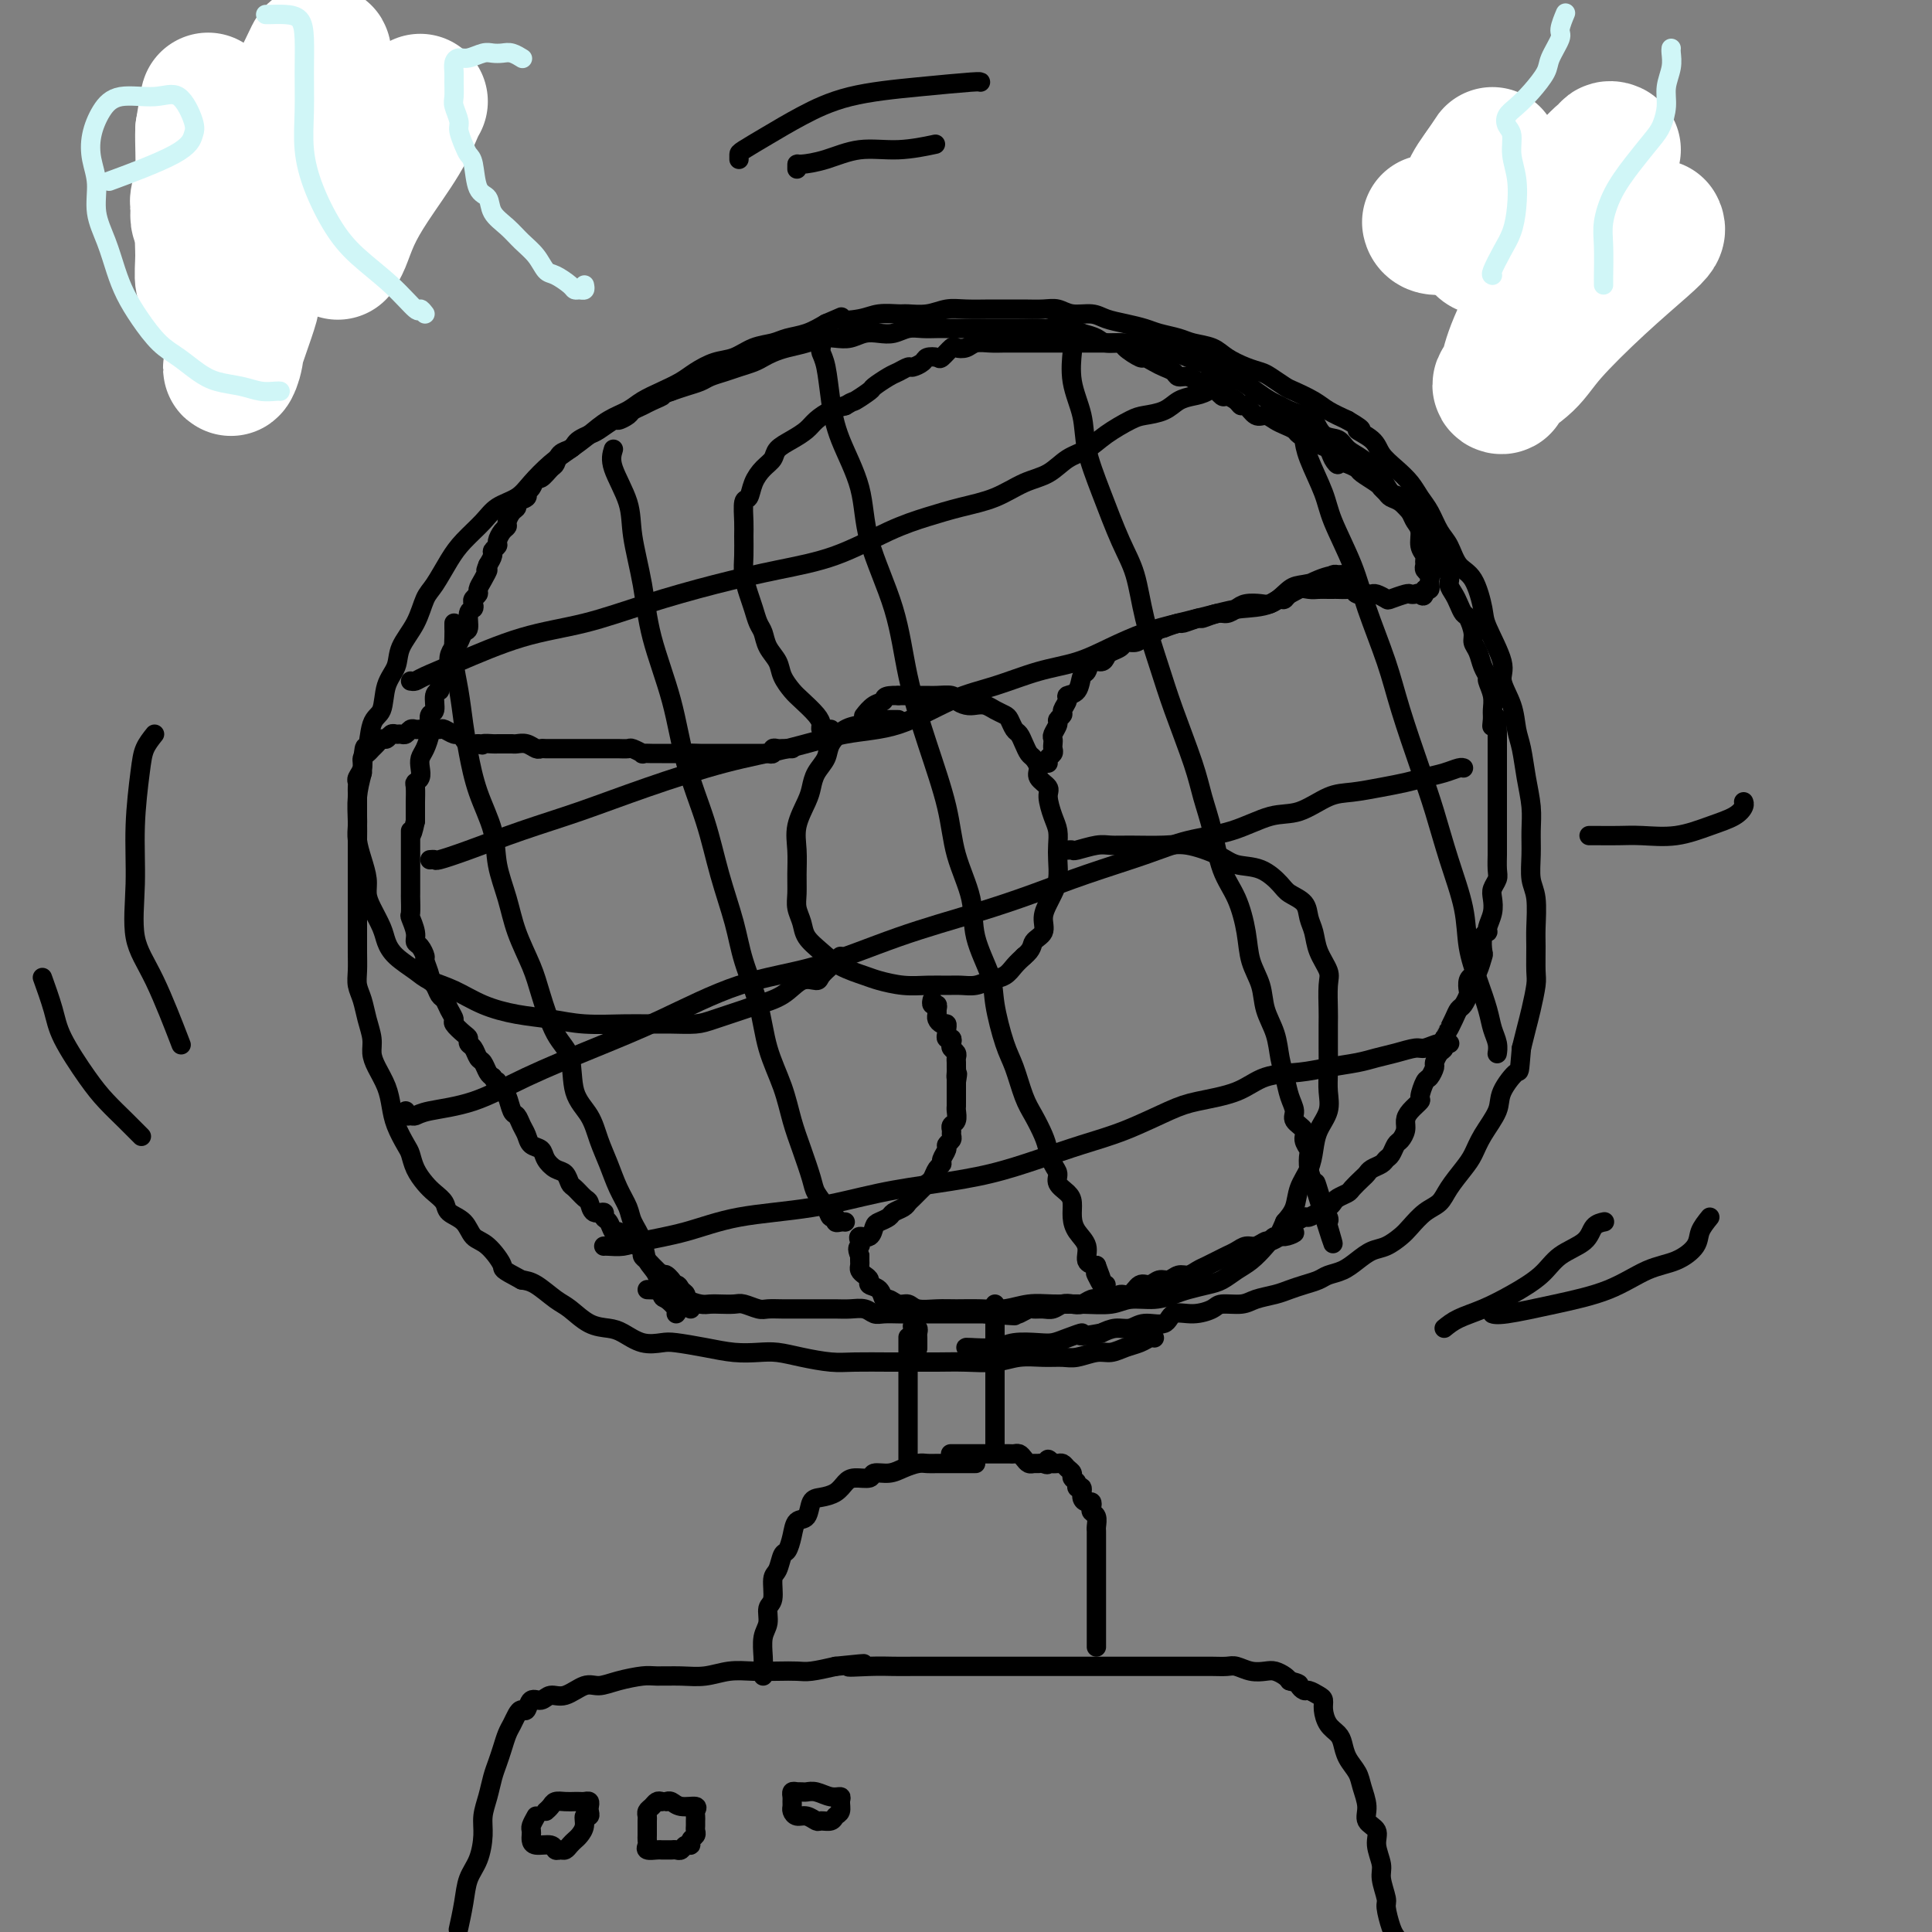 <svg viewBox='0 0 400 400' version='1.1' xmlns='http://www.w3.org/2000/svg' xmlns:xlink='http://www.w3.org/1999/xlink'><rect x="0" y="0" width="400" height="400" fill="#808080" stroke="none"/><g fill='none' stroke='rgb(0,0,0)' stroke-width='4' stroke-linecap='round' stroke-linejoin='round'><path d='M95,399c-0.097,0.438 -0.194,0.876 0,0c0.194,-0.876 0.678,-3.066 1,-5c0.322,-1.934 0.482,-3.612 1,-5c0.518,-1.388 1.396,-2.486 2,-4c0.604,-1.514 0.935,-3.444 1,-5c0.065,-1.556 -0.137,-2.737 0,-4c0.137,-1.263 0.614,-2.607 1,-4c0.386,-1.393 0.681,-2.834 1,-4c0.319,-1.166 0.663,-2.056 1,-3c0.337,-0.944 0.668,-1.942 1,-3c0.332,-1.058 0.667,-2.176 1,-3c0.333,-0.824 0.666,-1.353 1,-2c0.334,-0.647 0.670,-1.412 1,-2c0.330,-0.588 0.654,-0.999 1,-1c0.346,-0.001 0.713,0.408 1,0c0.287,-0.408 0.492,-1.634 1,-2c0.508,-0.366 1.318,0.127 2,0c0.682,-0.127 1.237,-0.874 2,-1c0.763,-0.126 1.734,0.369 3,0c1.266,-0.369 2.826,-1.601 4,-2c1.174,-0.399 1.962,0.036 3,0c1.038,-0.036 2.328,-0.545 4,-1c1.672,-0.455 3.727,-0.858 5,-1c1.273,-0.142 1.764,-0.024 3,0c1.236,0.024 3.219,-0.046 5,0c1.781,0.046 3.362,0.208 5,0c1.638,-0.208 3.332,-0.787 5,-1c1.668,-0.213 3.309,-0.060 5,0c1.691,0.060 3.433,0.026 5,0c1.567,-0.026 2.960,-0.046 4,0c1.040,0.046 1.726,0.156 3,0c1.274,-0.156 3.137,-0.578 5,-1'/><path d='M173,345c10.251,-1.083 4.380,-0.290 3,0c-1.380,0.290 1.732,0.078 4,0c2.268,-0.078 3.691,-0.021 5,0c1.309,0.021 2.502,0.006 4,0c1.498,-0.006 3.300,-0.001 5,0c1.700,0.001 3.298,0.000 5,0c1.702,-0.000 3.510,-0.000 5,0c1.490,0.000 2.663,0.000 4,0c1.337,-0.000 2.837,-0.000 4,0c1.163,0.000 1.988,0.000 3,0c1.012,-0.000 2.209,-0.000 3,0c0.791,0.000 1.174,0.000 2,0c0.826,-0.000 2.093,-0.000 3,0c0.907,0.000 1.453,-0.000 2,0c0.547,0.000 1.094,0.000 2,0c0.906,-0.000 2.172,-0.000 3,0c0.828,0.000 1.218,0.000 2,0c0.782,-0.000 1.957,-0.000 3,0c1.043,0.000 1.955,0.000 3,0c1.045,-0.000 2.222,-0.000 3,0c0.778,0.000 1.157,0.000 2,0c0.843,-0.000 2.150,-0.001 3,0c0.850,0.001 1.242,0.004 2,0c0.758,-0.004 1.884,-0.015 3,0c1.116,0.015 2.224,0.056 3,0c0.776,-0.056 1.220,-0.208 2,0c0.780,0.208 1.897,0.777 3,1c1.103,0.223 2.193,0.101 3,0c0.807,-0.101 1.333,-0.181 2,0c0.667,0.181 1.476,0.623 2,1c0.524,0.377 0.762,0.688 1,1'/><path d='M267,348c2.412,0.626 1.943,0.692 2,1c0.057,0.308 0.642,0.858 1,1c0.358,0.142 0.490,-0.124 1,0c0.510,0.124 1.397,0.638 2,1c0.603,0.362 0.921,0.571 1,1c0.079,0.429 -0.082,1.076 0,2c0.082,0.924 0.407,2.123 1,3c0.593,0.877 1.454,1.430 2,2c0.546,0.570 0.778,1.156 1,2c0.222,0.844 0.436,1.945 1,3c0.564,1.055 1.480,2.064 2,3c0.520,0.936 0.646,1.800 1,3c0.354,1.200 0.936,2.737 1,4c0.064,1.263 -0.390,2.251 0,3c0.390,0.749 1.625,1.258 2,2c0.375,0.742 -0.111,1.716 0,3c0.111,1.284 0.817,2.879 1,4c0.183,1.121 -0.158,1.767 0,3c0.158,1.233 0.816,3.052 1,4c0.184,0.948 -0.104,1.024 0,2c0.104,0.976 0.601,2.850 1,4c0.399,1.150 0.699,1.575 1,2'/><path d='M158,347c0.002,-0.343 0.005,-0.685 0,-1c-0.005,-0.315 -0.016,-0.602 0,-1c0.016,-0.398 0.061,-0.905 0,-2c-0.061,-1.095 -0.227,-2.776 0,-4c0.227,-1.224 0.849,-1.989 1,-3c0.151,-1.011 -0.167,-2.268 0,-3c0.167,-0.732 0.818,-0.940 1,-2c0.182,-1.060 -0.106,-2.972 0,-4c0.106,-1.028 0.605,-1.173 1,-2c0.395,-0.827 0.687,-2.338 1,-3c0.313,-0.662 0.647,-0.475 1,-1c0.353,-0.525 0.727,-1.762 1,-3c0.273,-1.238 0.447,-2.477 1,-3c0.553,-0.523 1.485,-0.329 2,-1c0.515,-0.671 0.612,-2.208 1,-3c0.388,-0.792 1.068,-0.838 2,-1c0.932,-0.162 2.118,-0.440 3,-1c0.882,-0.560 1.461,-1.403 2,-2c0.539,-0.597 1.039,-0.947 2,-1c0.961,-0.053 2.383,0.192 3,0c0.617,-0.192 0.431,-0.822 1,-1c0.569,-0.178 1.895,0.096 3,0c1.105,-0.096 1.989,-0.562 3,-1c1.011,-0.438 2.147,-0.850 3,-1c0.853,-0.150 1.422,-0.040 2,0c0.578,0.040 1.165,0.011 2,0c0.835,-0.011 1.917,-0.003 3,0c1.083,0.003 2.167,0.001 3,0c0.833,-0.001 1.417,-0.000 2,0'/><path d='M227,341c0.000,-0.379 0.000,-0.757 0,-1c-0.000,-0.243 -0.000,-0.349 0,-1c0.000,-0.651 0.000,-1.847 0,-3c-0.000,-1.153 -0.000,-2.262 0,-3c0.000,-0.738 0.000,-1.103 0,-2c-0.000,-0.897 -0.000,-2.324 0,-3c0.000,-0.676 0.000,-0.600 0,-1c-0.000,-0.400 -0.000,-1.277 0,-2c0.000,-0.723 0.000,-1.293 0,-2c-0.000,-0.707 -0.000,-1.550 0,-2c0.000,-0.450 0.001,-0.505 0,-1c-0.001,-0.495 -0.004,-1.428 0,-2c0.004,-0.572 0.015,-0.783 0,-1c-0.015,-0.217 -0.056,-0.440 0,-1c0.056,-0.560 0.208,-1.456 0,-2c-0.208,-0.544 -0.778,-0.736 -1,-1c-0.222,-0.264 -0.097,-0.600 0,-1c0.097,-0.400 0.165,-0.863 0,-1c-0.165,-0.137 -0.565,0.051 -1,0c-0.435,-0.051 -0.905,-0.342 -1,-1c-0.095,-0.658 0.186,-1.682 0,-2c-0.186,-0.318 -0.837,0.070 -1,0c-0.163,-0.070 0.164,-0.597 0,-1c-0.164,-0.403 -0.817,-0.682 -1,-1c-0.183,-0.318 0.106,-0.673 0,-1c-0.106,-0.327 -0.606,-0.624 -1,-1c-0.394,-0.376 -0.683,-0.832 -1,-1c-0.317,-0.168 -0.662,-0.048 -1,0c-0.338,0.048 -0.669,0.024 -1,0'/><path d='M218,303c-1.571,-1.701 -0.998,-0.455 -1,0c-0.002,0.455 -0.578,0.119 -1,0c-0.422,-0.119 -0.690,-0.022 -1,0c-0.310,0.022 -0.661,-0.033 -1,0c-0.339,0.033 -0.667,0.152 -1,0c-0.333,-0.152 -0.671,-0.577 -1,-1c-0.329,-0.423 -0.651,-0.845 -1,-1c-0.349,-0.155 -0.727,-0.041 -1,0c-0.273,0.041 -0.440,0.011 -1,0c-0.560,-0.011 -1.512,-0.003 -2,0c-0.488,0.003 -0.512,0.001 -1,0c-0.488,-0.001 -1.441,-0.000 -2,0c-0.559,0.000 -0.726,0.000 -1,0c-0.274,-0.000 -0.655,-0.000 -1,0c-0.345,0.000 -0.653,0.000 -1,0c-0.347,-0.000 -0.732,-0.000 -1,0c-0.268,0.000 -0.418,0.000 -1,0c-0.582,-0.000 -1.595,-0.000 -2,0c-0.405,0.000 -0.203,0.000 0,0'/><path d='M188,302c0.000,-0.315 0.000,-0.629 0,-1c0.000,-0.371 0.000,-0.798 0,-2c0.000,-1.202 0.000,-3.179 0,-4c0.000,-0.821 0.000,-0.486 0,-2c0.000,-1.514 0.000,-4.875 0,-7c0.000,-2.125 0.000,-3.013 0,-4c0.000,-0.987 0.000,-2.073 0,-3c0.000,-0.927 0.000,-1.693 0,-2c0.000,-0.307 0.000,-0.153 0,0'/><path d='M206,300c0.000,-0.319 0.000,-0.638 0,-1c0.000,-0.362 0.000,-0.767 0,-1c-0.000,-0.233 0.000,-0.293 0,-1c0.000,-0.707 0.000,-2.062 0,-3c0.000,-0.938 0.000,-1.459 0,-2c0.000,-0.541 0.000,-1.103 0,-2c0.000,-0.897 0.000,-2.128 0,-3c0.000,-0.872 0.000,-1.385 0,-2c0.000,-0.615 0.000,-1.330 0,-2c0.000,-0.670 -0.000,-1.293 0,-2c0.000,-0.707 0.000,-1.499 0,-2c0.000,-0.501 0.000,-0.712 0,-1c0.000,-0.288 0.000,-0.655 0,-1c0.000,-0.345 0.000,-0.670 0,-1c0.000,-0.330 0.000,-0.666 0,-1c0.000,-0.334 -0.000,-0.668 0,-1c0.000,-0.332 0.000,-0.664 0,-1c0.000,-0.336 -0.000,-0.678 0,-1c0.000,-0.322 0.000,-0.625 0,-1c0.000,-0.375 -0.000,-0.821 0,-1c0.000,-0.179 0.000,-0.089 0,0'/><path d='M186,149c-0.357,0.002 -0.714,0.004 -1,0c-0.286,-0.004 -0.502,-0.014 -1,0c-0.498,0.014 -1.279,0.051 -2,0c-0.721,-0.051 -1.382,-0.191 -2,0c-0.618,0.191 -1.191,0.711 -2,1c-0.809,0.289 -1.852,0.346 -3,1c-1.148,0.654 -2.400,1.906 -3,3c-0.600,1.094 -0.546,2.031 -1,3c-0.454,0.969 -1.414,1.969 -2,3c-0.586,1.031 -0.798,2.092 -1,3c-0.202,0.908 -0.394,1.664 -1,3c-0.606,1.336 -1.627,3.253 -2,5c-0.373,1.747 -0.096,3.325 0,5c0.096,1.675 0.013,3.449 0,5c-0.013,1.551 0.043,2.880 0,4c-0.043,1.120 -0.187,2.033 0,3c0.187,0.967 0.704,1.989 1,3c0.296,1.011 0.370,2.011 1,3c0.630,0.989 1.816,1.968 3,3c1.184,1.032 2.368,2.119 4,3c1.632,0.881 3.714,1.557 5,2c1.286,0.443 1.775,0.654 3,1c1.225,0.346 3.185,0.825 5,1c1.815,0.175 3.486,0.044 5,0c1.514,-0.044 2.871,0.000 4,0c1.129,-0.000 2.032,-0.044 3,0c0.968,0.044 2.003,0.178 3,0c0.997,-0.178 1.958,-0.666 3,-1c1.042,-0.334 2.165,-0.513 3,-1c0.835,-0.487 1.381,-1.282 2,-2c0.619,-0.718 1.309,-1.359 2,-2'/><path d='M212,198c1.875,-1.524 1.563,-2.333 2,-3c0.437,-0.667 1.623,-1.192 2,-2c0.377,-0.808 -0.057,-1.900 0,-3c0.057,-1.100 0.603,-2.209 1,-3c0.397,-0.791 0.643,-1.265 1,-2c0.357,-0.735 0.825,-1.732 1,-3c0.175,-1.268 0.057,-2.809 0,-4c-0.057,-1.191 -0.052,-2.034 0,-3c0.052,-0.966 0.150,-2.055 0,-3c-0.150,-0.945 -0.547,-1.748 -1,-3c-0.453,-1.252 -0.962,-2.955 -1,-4c-0.038,-1.045 0.393,-1.431 0,-2c-0.393,-0.569 -1.611,-1.321 -2,-2c-0.389,-0.679 0.050,-1.285 0,-2c-0.050,-0.715 -0.591,-1.538 -1,-2c-0.409,-0.462 -0.687,-0.561 -1,-1c-0.313,-0.439 -0.660,-1.217 -1,-2c-0.340,-0.783 -0.671,-1.572 -1,-2c-0.329,-0.428 -0.654,-0.497 -1,-1c-0.346,-0.503 -0.712,-1.441 -1,-2c-0.288,-0.559 -0.500,-0.737 -1,-1c-0.500,-0.263 -1.290,-0.609 -2,-1c-0.710,-0.391 -1.340,-0.827 -2,-1c-0.660,-0.173 -1.350,-0.085 -2,0c-0.650,0.085 -1.262,0.166 -2,0c-0.738,-0.166 -1.604,-0.580 -2,-1c-0.396,-0.420 -0.322,-0.844 -1,-1c-0.678,-0.156 -2.110,-0.042 -3,0c-0.890,0.042 -1.240,0.011 -2,0c-0.760,-0.011 -1.932,-0.003 -3,0c-1.068,0.003 -2.034,0.002 -3,0'/><path d='M186,144c-3.375,-0.112 -2.812,0.609 -3,1c-0.188,0.391 -1.128,0.451 -2,1c-0.872,0.549 -1.678,1.585 -2,2c-0.322,0.415 -0.161,0.207 0,0'/><path d='M172,151c-0.307,-0.020 -0.614,-0.040 -1,0c-0.386,0.040 -0.851,0.139 -1,0c-0.149,-0.139 0.020,-0.515 0,-1c-0.020,-0.485 -0.228,-1.077 -1,-2c-0.772,-0.923 -2.109,-2.175 -3,-3c-0.891,-0.825 -1.338,-1.222 -2,-2c-0.662,-0.778 -1.539,-1.937 -2,-3c-0.461,-1.063 -0.505,-2.031 -1,-3c-0.495,-0.969 -1.442,-1.938 -2,-3c-0.558,-1.062 -0.728,-2.216 -1,-3c-0.272,-0.784 -0.647,-1.199 -1,-2c-0.353,-0.801 -0.683,-1.989 -1,-3c-0.317,-1.011 -0.621,-1.844 -1,-3c-0.379,-1.156 -0.835,-2.636 -1,-4c-0.165,-1.364 -0.041,-2.612 0,-4c0.041,-1.388 -0.001,-2.917 0,-4c0.001,-1.083 0.044,-1.722 0,-3c-0.044,-1.278 -0.176,-3.196 0,-4c0.176,-0.804 0.662,-0.495 1,-1c0.338,-0.505 0.530,-1.826 1,-3c0.470,-1.174 1.218,-2.201 2,-3c0.782,-0.799 1.598,-1.368 2,-2c0.402,-0.632 0.390,-1.325 1,-2c0.610,-0.675 1.843,-1.333 3,-2c1.157,-0.667 2.238,-1.344 3,-2c0.762,-0.656 1.205,-1.292 2,-2c0.795,-0.708 1.941,-1.488 3,-2c1.059,-0.512 2.029,-0.756 3,-1'/><path d='M175,84c1.978,-1.196 1.422,-0.687 2,-1c0.578,-0.313 2.292,-1.447 3,-2c0.708,-0.553 0.412,-0.526 1,-1c0.588,-0.474 2.059,-1.450 3,-2c0.941,-0.550 1.350,-0.673 2,-1c0.650,-0.327 1.540,-0.859 2,-1c0.460,-0.141 0.489,0.108 1,0c0.511,-0.108 1.503,-0.572 2,-1c0.497,-0.428 0.499,-0.819 1,-1c0.501,-0.181 1.499,-0.153 2,0c0.501,0.153 0.503,0.429 1,0c0.497,-0.429 1.487,-1.565 2,-2c0.513,-0.435 0.549,-0.169 1,0c0.451,0.169 1.317,0.241 2,0c0.683,-0.241 1.183,-0.797 2,-1c0.817,-0.203 1.951,-0.054 3,0c1.049,0.054 2.013,0.015 3,0c0.987,-0.015 1.997,-0.004 3,0c1.003,0.004 2.000,0.001 3,0c1.000,-0.001 2.004,-0.000 3,0c0.996,0.000 1.986,-0.000 3,0c1.014,0.000 2.053,0.001 3,0c0.947,-0.001 1.804,-0.002 3,0c1.196,0.002 2.733,0.008 4,0c1.267,-0.008 2.264,-0.031 3,0c0.736,0.031 1.211,0.116 2,0c0.789,-0.116 1.891,-0.435 3,0c1.109,0.435 2.225,1.622 3,2c0.775,0.378 1.209,-0.052 2,0c0.791,0.052 1.940,0.586 3,1c1.060,0.414 2.030,0.707 3,1'/><path d='M249,75c2.299,1.021 2.545,1.573 3,2c0.455,0.427 1.119,0.730 2,1c0.881,0.270 1.978,0.506 3,1c1.022,0.494 1.968,1.246 3,2c1.032,0.754 2.149,1.509 3,2c0.851,0.491 1.434,0.717 2,1c0.566,0.283 1.114,0.624 2,1c0.886,0.376 2.109,0.786 3,1c0.891,0.214 1.450,0.231 2,1c0.550,0.769 1.092,2.289 2,3c0.908,0.711 2.183,0.612 3,1c0.817,0.388 1.178,1.264 2,2c0.822,0.736 2.107,1.333 3,2c0.893,0.667 1.395,1.404 2,2c0.605,0.596 1.314,1.052 2,2c0.686,0.948 1.351,2.389 2,3c0.649,0.611 1.283,0.394 2,1c0.717,0.606 1.516,2.036 2,3c0.484,0.964 0.651,1.463 1,2c0.349,0.537 0.878,1.114 1,2c0.122,0.886 -0.165,2.083 0,3c0.165,0.917 0.780,1.555 1,2c0.220,0.445 0.045,0.697 0,1c-0.045,0.303 0.040,0.658 0,1c-0.040,0.342 -0.206,0.670 0,1c0.206,0.330 0.785,0.663 1,1c0.215,0.337 0.068,0.678 0,1c-0.068,0.322 -0.057,0.625 0,1c0.057,0.375 0.159,0.821 0,1c-0.159,0.179 -0.580,0.089 -1,0'/><path d='M295,122c-0.026,2.084 -0.592,1.294 -1,1c-0.408,-0.294 -0.657,-0.092 -1,0c-0.343,0.092 -0.778,0.073 -1,0c-0.222,-0.073 -0.231,-0.202 -1,0c-0.769,0.202 -2.299,0.733 -3,1c-0.701,0.267 -0.573,0.269 -1,0c-0.427,-0.269 -1.410,-0.808 -2,-1c-0.590,-0.192 -0.787,-0.037 -1,0c-0.213,0.037 -0.442,-0.043 -1,0c-0.558,0.043 -1.445,0.208 -2,0c-0.555,-0.208 -0.778,-0.788 -1,-1c-0.222,-0.212 -0.444,-0.057 -1,0c-0.556,0.057 -1.446,0.016 -2,0c-0.554,-0.016 -0.771,-0.006 -1,0c-0.229,0.006 -0.471,0.010 -1,0c-0.529,-0.010 -1.345,-0.032 -2,0c-0.655,0.032 -1.148,0.117 -2,0c-0.852,-0.117 -2.061,-0.438 -3,0c-0.939,0.438 -1.606,1.633 -2,2c-0.394,0.367 -0.514,-0.095 -1,0c-0.486,0.095 -1.338,0.748 -2,1c-0.662,0.252 -1.135,0.105 -2,0c-0.865,-0.105 -2.124,-0.168 -3,0c-0.876,0.168 -1.370,0.566 -2,1c-0.630,0.434 -1.395,0.905 -2,1c-0.605,0.095 -1.050,-0.185 -2,0c-0.950,0.185 -2.407,0.837 -3,1c-0.593,0.163 -0.324,-0.162 -1,0c-0.676,0.162 -2.297,0.813 -3,1c-0.703,0.187 -0.486,-0.089 -1,0c-0.514,0.089 -1.757,0.545 -3,1'/><path d='M241,130c-4.533,1.421 -2.365,0.972 -2,1c0.365,0.028 -1.072,0.532 -2,1c-0.928,0.468 -1.348,0.898 -2,1c-0.652,0.102 -1.536,-0.126 -2,0c-0.464,0.126 -0.509,0.606 -1,1c-0.491,0.394 -1.427,0.701 -2,1c-0.573,0.299 -0.784,0.589 -1,1c-0.216,0.411 -0.438,0.944 -1,1c-0.562,0.056 -1.465,-0.364 -2,0c-0.535,0.364 -0.703,1.511 -1,2c-0.297,0.489 -0.725,0.320 -1,1c-0.275,0.680 -0.398,2.210 -1,3c-0.602,0.790 -1.682,0.842 -2,1c-0.318,0.158 0.126,0.423 0,1c-0.126,0.577 -0.822,1.468 -1,2c-0.178,0.532 0.163,0.706 0,1c-0.163,0.294 -0.828,0.709 -1,1c-0.172,0.291 0.150,0.459 0,1c-0.150,0.541 -0.771,1.454 -1,2c-0.229,0.546 -0.065,0.723 0,1c0.065,0.277 0.032,0.652 0,1c-0.032,0.348 -0.061,0.668 0,1c0.061,0.332 0.212,0.677 0,1c-0.212,0.323 -0.788,0.626 -1,1c-0.212,0.374 -0.061,0.821 0,1c0.061,0.179 0.030,0.089 0,0'/><path d='M221,176c0.412,-0.030 0.823,-0.061 1,0c0.177,0.061 0.119,0.213 1,0c0.881,-0.213 2.701,-0.791 4,-1c1.299,-0.209 2.077,-0.051 3,0c0.923,0.051 1.992,-0.007 4,0c2.008,0.007 4.956,0.080 7,0c2.044,-0.080 3.185,-0.313 5,0c1.815,0.313 4.305,1.172 6,2c1.695,0.828 2.594,1.624 4,2c1.406,0.376 3.318,0.330 5,1c1.682,0.670 3.133,2.054 4,3c0.867,0.946 1.148,1.452 2,2c0.852,0.548 2.274,1.137 3,2c0.726,0.863 0.755,2.000 1,3c0.245,1.000 0.707,1.864 1,3c0.293,1.136 0.418,2.543 1,4c0.582,1.457 1.620,2.965 2,4c0.380,1.035 0.102,1.596 0,3c-0.102,1.404 -0.028,3.652 0,5c0.028,1.348 0.009,1.795 0,3c-0.009,1.205 -0.009,3.168 0,5c0.009,1.832 0.027,3.532 0,5c-0.027,1.468 -0.100,2.703 0,4c0.100,1.297 0.374,2.657 0,4c-0.374,1.343 -1.395,2.670 -2,4c-0.605,1.330 -0.795,2.663 -1,4c-0.205,1.337 -0.426,2.678 -1,4c-0.574,1.322 -1.501,2.625 -2,4c-0.499,1.375 -0.571,2.821 -1,4c-0.429,1.179 -1.214,2.089 -2,3'/><path d='M266,253c-1.762,4.158 -1.669,3.054 -2,3c-0.331,-0.054 -1.088,0.941 -2,2c-0.912,1.059 -1.980,2.182 -3,3c-1.020,0.818 -1.991,1.332 -3,2c-1.009,0.668 -2.057,1.489 -3,2c-0.943,0.511 -1.782,0.710 -3,1c-1.218,0.290 -2.816,0.670 -4,1c-1.184,0.330 -1.953,0.610 -3,1c-1.047,0.390 -2.372,0.889 -4,1c-1.628,0.111 -3.557,-0.168 -5,0c-1.443,0.168 -2.398,0.781 -4,1c-1.602,0.219 -3.852,0.045 -6,0c-2.148,-0.045 -4.195,0.041 -6,0c-1.805,-0.041 -3.367,-0.207 -5,0c-1.633,0.207 -3.337,0.789 -5,1c-1.663,0.211 -3.285,0.053 -5,0c-1.715,-0.053 -3.523,0.001 -5,0c-1.477,-0.001 -2.623,-0.057 -4,0c-1.377,0.057 -2.985,0.227 -4,0c-1.015,-0.227 -1.436,-0.852 -2,-1c-0.564,-0.148 -1.269,0.182 -2,0c-0.731,-0.182 -1.487,-0.875 -2,-1c-0.513,-0.125 -0.781,0.317 -1,0c-0.219,-0.317 -0.388,-1.394 -1,-2c-0.612,-0.606 -1.667,-0.740 -2,-1c-0.333,-0.260 0.054,-0.647 0,-1c-0.054,-0.353 -0.550,-0.672 -1,-1c-0.450,-0.328 -0.852,-0.665 -1,-1c-0.148,-0.335 -0.040,-0.667 0,-1c0.040,-0.333 0.011,-0.667 0,-1c-0.011,-0.333 -0.006,-0.667 0,-1'/><path d='M178,260c-0.781,-1.803 -0.234,-1.810 0,-2c0.234,-0.190 0.156,-0.562 0,-1c-0.156,-0.438 -0.389,-0.944 0,-1c0.389,-0.056 1.398,0.336 2,0c0.602,-0.336 0.795,-1.399 1,-2c0.205,-0.601 0.422,-0.739 1,-1c0.578,-0.261 1.516,-0.646 2,-1c0.484,-0.354 0.515,-0.676 1,-1c0.485,-0.324 1.425,-0.650 2,-1c0.575,-0.350 0.784,-0.723 1,-1c0.216,-0.277 0.439,-0.459 1,-1c0.561,-0.541 1.461,-1.440 2,-2c0.539,-0.560 0.718,-0.779 1,-1c0.282,-0.221 0.668,-0.444 1,-1c0.332,-0.556 0.610,-1.444 1,-2c0.390,-0.556 0.893,-0.779 1,-1c0.107,-0.221 -0.182,-0.440 0,-1c0.182,-0.560 0.834,-1.459 1,-2c0.166,-0.541 -0.153,-0.723 0,-1c0.153,-0.277 0.777,-0.651 1,-1c0.223,-0.349 0.046,-0.675 0,-1c-0.046,-0.325 0.040,-0.650 0,-1c-0.040,-0.350 -0.207,-0.724 0,-1c0.207,-0.276 0.788,-0.455 1,-1c0.212,-0.545 0.057,-1.455 0,-2c-0.057,-0.545 -0.015,-0.723 0,-1c0.015,-0.277 0.004,-0.651 0,-1c-0.004,-0.349 -0.001,-0.671 0,-1c0.001,-0.329 0.000,-0.666 0,-1c-0.000,-0.334 -0.000,-0.667 0,-1c0.000,-0.333 0.000,-0.667 0,-1'/><path d='M198,224c0.464,-2.809 0.124,-1.330 0,-1c-0.124,0.330 -0.032,-0.489 0,-1c0.032,-0.511 0.005,-0.714 0,-1c-0.005,-0.286 0.012,-0.654 0,-1c-0.012,-0.346 -0.055,-0.671 0,-1c0.055,-0.329 0.207,-0.662 0,-1c-0.207,-0.338 -0.773,-0.682 -1,-1c-0.227,-0.318 -0.113,-0.610 0,-1c0.113,-0.390 0.227,-0.879 0,-1c-0.227,-0.121 -0.796,0.126 -1,0c-0.204,-0.126 -0.044,-0.625 0,-1c0.044,-0.375 -0.026,-0.625 0,-1c0.026,-0.375 0.150,-0.874 0,-1c-0.150,-0.126 -0.575,0.120 -1,0c-0.425,-0.120 -0.850,-0.605 -1,-1c-0.150,-0.395 -0.026,-0.698 0,-1c0.026,-0.302 -0.045,-0.603 0,-1c0.045,-0.397 0.208,-0.890 0,-1c-0.208,-0.110 -0.787,0.163 -1,0c-0.213,-0.163 -0.061,-0.761 0,-1c0.061,-0.239 0.030,-0.120 0,0'/><path d='M174,198c-0.367,0.360 -0.734,0.721 -1,1c-0.266,0.279 -0.432,0.477 -1,1c-0.568,0.523 -1.539,1.373 -2,2c-0.461,0.627 -0.413,1.032 -1,1c-0.587,-0.032 -1.809,-0.499 -3,0c-1.191,0.499 -2.351,1.966 -4,3c-1.649,1.034 -3.787,1.636 -5,2c-1.213,0.364 -1.500,0.490 -3,1c-1.500,0.510 -4.214,1.404 -6,2c-1.786,0.596 -2.643,0.892 -4,1c-1.357,0.108 -3.214,0.026 -5,0c-1.786,-0.026 -3.501,0.005 -5,0c-1.499,-0.005 -2.784,-0.045 -5,0c-2.216,0.045 -5.365,0.174 -8,0c-2.635,-0.174 -4.758,-0.652 -7,-1c-2.242,-0.348 -4.605,-0.568 -7,-1c-2.395,-0.432 -4.823,-1.077 -7,-2c-2.177,-0.923 -4.103,-2.123 -6,-3c-1.897,-0.877 -3.764,-1.430 -5,-2c-1.236,-0.570 -1.840,-1.156 -3,-2c-1.160,-0.844 -2.875,-1.944 -4,-3c-1.125,-1.056 -1.660,-2.067 -2,-3c-0.340,-0.933 -0.486,-1.789 -1,-3c-0.514,-1.211 -1.395,-2.778 -2,-4c-0.605,-1.222 -0.933,-2.099 -1,-3c-0.067,-0.901 0.126,-1.825 0,-3c-0.126,-1.175 -0.570,-2.599 -1,-4c-0.430,-1.401 -0.847,-2.778 -1,-4c-0.153,-1.222 -0.041,-2.291 0,-3c0.041,-0.709 0.012,-1.060 0,-2c-0.012,-0.940 -0.006,-2.470 0,-4'/><path d='M74,164c-0.009,-0.327 -0.017,-0.655 0,-1c0.017,-0.345 0.060,-0.708 0,-1c-0.060,-0.292 -0.223,-0.512 0,-1c0.223,-0.488 0.833,-1.244 1,-2c0.167,-0.756 -0.110,-1.513 0,-2c0.110,-0.487 0.607,-0.704 1,-1c0.393,-0.296 0.683,-0.672 1,-1c0.317,-0.328 0.662,-0.610 1,-1c0.338,-0.390 0.668,-0.889 1,-1c0.332,-0.111 0.666,0.168 1,0c0.334,-0.168 0.667,-0.781 1,-1c0.333,-0.219 0.667,-0.045 1,0c0.333,0.045 0.667,-0.041 1,0c0.333,0.041 0.667,0.207 1,0c0.333,-0.207 0.665,-0.788 1,-1c0.335,-0.212 0.671,-0.057 1,0c0.329,0.057 0.650,0.014 1,0c0.350,-0.014 0.727,0.000 1,0c0.273,-0.000 0.440,-0.015 1,0c0.560,0.015 1.512,0.059 2,0c0.488,-0.059 0.511,-0.222 1,0c0.489,0.222 1.443,0.830 2,1c0.557,0.170 0.716,-0.099 1,0c0.284,0.099 0.692,0.565 1,1c0.308,0.435 0.517,0.839 1,1c0.483,0.161 1.242,0.081 2,0'/><path d='M99,154c1.351,0.464 0.729,0.124 1,0c0.271,-0.124 1.434,-0.033 2,0c0.566,0.033 0.536,0.008 1,0c0.464,-0.008 1.423,0.002 2,0c0.577,-0.002 0.771,-0.015 1,0c0.229,0.015 0.494,0.056 1,0c0.506,-0.056 1.252,-0.211 2,0c0.748,0.211 1.499,0.789 2,1c0.501,0.211 0.754,0.057 1,0c0.246,-0.057 0.486,-0.015 1,0c0.514,0.015 1.304,0.004 2,0c0.696,-0.004 1.299,-0.001 2,0c0.701,0.001 1.500,0.000 2,0c0.500,-0.000 0.701,-0.000 1,0c0.299,0.000 0.696,0.000 1,0c0.304,-0.000 0.514,-0.000 1,0c0.486,0.000 1.248,0.000 2,0c0.752,-0.000 1.496,-0.001 2,0c0.504,0.001 0.770,0.004 1,0c0.230,-0.004 0.424,-0.015 1,0c0.576,0.015 1.534,0.057 2,0c0.466,-0.057 0.440,-0.211 1,0c0.560,0.211 1.707,0.789 2,1c0.293,0.211 -0.269,0.057 0,0c0.269,-0.057 1.368,-0.015 2,0c0.632,0.015 0.799,0.004 1,0c0.201,-0.004 0.438,-0.001 1,0c0.562,0.001 1.450,0.000 2,0c0.550,-0.000 0.764,-0.000 1,0c0.236,0.000 0.496,0.000 1,0c0.504,-0.000 1.252,-0.000 2,0'/><path d='M143,156c6.986,0.309 2.449,0.083 1,0c-1.449,-0.083 0.188,-0.022 1,0c0.812,0.022 0.799,0.006 1,0c0.201,-0.006 0.617,-0.002 1,0c0.383,0.002 0.732,0.000 1,0c0.268,-0.000 0.453,-0.000 1,0c0.547,0.000 1.456,0.000 2,0c0.544,-0.000 0.723,-0.000 1,0c0.277,0.000 0.652,-0.000 1,0c0.348,0.000 0.671,0.000 1,0c0.329,-0.000 0.665,-0.000 1,0c0.335,0.000 0.668,0.001 1,0c0.332,-0.001 0.663,-0.004 1,0c0.337,0.004 0.682,0.015 1,0c0.318,-0.015 0.610,-0.057 1,0c0.390,0.057 0.878,0.211 1,0c0.122,-0.211 -0.121,-0.789 0,-1c0.121,-0.211 0.607,-0.057 1,0c0.393,0.057 0.693,0.015 1,0c0.307,-0.015 0.621,-0.004 1,0c0.379,0.004 0.823,0.001 1,0c0.177,-0.001 0.089,-0.001 0,0'/><path d='M188,272c0.425,-0.092 0.850,-0.183 1,0c0.150,0.183 0.026,0.641 0,1c-0.026,0.359 0.046,0.620 0,1c-0.046,0.380 -0.208,0.880 0,1c0.208,0.120 0.788,-0.139 1,0c0.212,0.139 0.057,0.676 0,1c-0.057,0.324 -0.015,0.433 0,1c0.015,0.567 0.004,1.590 0,2c-0.004,0.410 -0.002,0.205 0,0'/><path d='M239,277c-0.267,-0.092 -0.535,-0.183 -1,0c-0.465,0.183 -1.129,0.641 -2,1c-0.871,0.359 -1.951,0.618 -3,1c-1.049,0.382 -2.068,0.887 -3,1c-0.932,0.113 -1.778,-0.167 -3,0c-1.222,0.167 -2.821,0.781 -4,1c-1.179,0.219 -1.937,0.045 -3,0c-1.063,-0.045 -2.429,0.041 -4,0c-1.571,-0.041 -3.347,-0.207 -5,0c-1.653,0.207 -3.184,0.788 -5,1c-1.816,0.212 -3.917,0.057 -6,0c-2.083,-0.057 -4.148,-0.014 -6,0c-1.852,0.014 -3.492,0.001 -5,0c-1.508,-0.001 -2.885,0.010 -5,0c-2.115,-0.010 -4.966,-0.041 -7,0c-2.034,0.041 -3.249,0.155 -5,0c-1.751,-0.155 -4.038,-0.580 -6,-1c-1.962,-0.420 -3.600,-0.834 -5,-1c-1.400,-0.166 -2.562,-0.083 -4,0c-1.438,0.083 -3.154,0.168 -5,0c-1.846,-0.168 -3.824,-0.587 -6,-1c-2.176,-0.413 -4.549,-0.818 -6,-1c-1.451,-0.182 -1.980,-0.141 -3,0c-1.020,0.141 -2.531,0.382 -4,0c-1.469,-0.382 -2.895,-1.385 -4,-2c-1.105,-0.615 -1.888,-0.841 -3,-1c-1.112,-0.159 -2.552,-0.253 -4,-1c-1.448,-0.747 -2.904,-2.149 -4,-3c-1.096,-0.851 -1.834,-1.152 -3,-2c-1.166,-0.848 -2.762,-2.242 -4,-3c-1.238,-0.758 -2.119,-0.879 -3,-1'/><path d='M108,265c-4.635,-2.469 -3.722,-2.142 -4,-3c-0.278,-0.858 -1.747,-2.901 -3,-4c-1.253,-1.099 -2.289,-1.253 -3,-2c-0.711,-0.747 -1.096,-2.086 -2,-3c-0.904,-0.914 -2.326,-1.402 -3,-2c-0.674,-0.598 -0.601,-1.305 -1,-2c-0.399,-0.695 -1.272,-1.378 -2,-2c-0.728,-0.622 -1.312,-1.184 -2,-2c-0.688,-0.816 -1.480,-1.887 -2,-3c-0.520,-1.113 -0.768,-2.268 -1,-3c-0.232,-0.732 -0.447,-1.042 -1,-2c-0.553,-0.958 -1.445,-2.563 -2,-4c-0.555,-1.437 -0.775,-2.705 -1,-4c-0.225,-1.295 -0.456,-2.618 -1,-4c-0.544,-1.382 -1.402,-2.824 -2,-4c-0.598,-1.176 -0.934,-2.086 -1,-3c-0.066,-0.914 0.140,-1.833 0,-3c-0.140,-1.167 -0.626,-2.583 -1,-4c-0.374,-1.417 -0.636,-2.834 -1,-4c-0.364,-1.166 -0.830,-2.081 -1,-3c-0.170,-0.919 -0.046,-1.842 0,-3c0.046,-1.158 0.012,-2.549 0,-4c-0.012,-1.451 -0.003,-2.961 0,-4c0.003,-1.039 0.001,-1.607 0,-3c-0.001,-1.393 -0.000,-3.610 0,-5c0.000,-1.390 -0.001,-1.953 0,-3c0.001,-1.047 0.003,-2.579 0,-4c-0.003,-1.421 -0.011,-2.731 0,-4c0.011,-1.269 0.041,-2.495 0,-4c-0.041,-1.505 -0.155,-3.287 0,-5c0.155,-1.713 0.577,-3.356 1,-5'/><path d='M75,160c0.351,-7.667 0.728,-4.833 1,-5c0.272,-0.167 0.438,-3.334 1,-5c0.562,-1.666 1.519,-1.830 2,-3c0.481,-1.170 0.485,-3.346 1,-5c0.515,-1.654 1.541,-2.786 2,-4c0.459,-1.214 0.353,-2.509 1,-4c0.647,-1.491 2.048,-3.178 3,-5c0.952,-1.822 1.455,-3.779 2,-5c0.545,-1.221 1.131,-1.706 2,-3c0.869,-1.294 2.021,-3.396 3,-5c0.979,-1.604 1.783,-2.711 3,-4c1.217,-1.289 2.846,-2.761 4,-4c1.154,-1.239 1.834,-2.246 3,-3c1.166,-0.754 2.818,-1.254 4,-2c1.182,-0.746 1.894,-1.737 3,-3c1.106,-1.263 2.607,-2.800 4,-4c1.393,-1.200 2.679,-2.065 4,-3c1.321,-0.935 2.677,-1.941 4,-3c1.323,-1.059 2.612,-2.171 4,-3c1.388,-0.829 2.874,-1.377 4,-2c1.126,-0.623 1.893,-1.323 3,-2c1.107,-0.677 2.553,-1.332 4,-2c1.447,-0.668 2.893,-1.349 4,-2c1.107,-0.651 1.875,-1.274 3,-2c1.125,-0.726 2.607,-1.557 4,-2c1.393,-0.443 2.697,-0.499 4,-1c1.303,-0.501 2.606,-1.446 4,-2c1.394,-0.554 2.879,-0.715 4,-1c1.121,-0.285 1.879,-0.692 3,-1c1.121,-0.308 2.606,-0.517 4,-1c1.394,-0.483 2.697,-1.242 4,-2'/><path d='M171,67c6.364,-2.718 3.275,-1.513 3,-1c-0.275,0.513 2.264,0.335 4,0c1.736,-0.335 2.670,-0.825 4,-1c1.330,-0.175 3.057,-0.033 4,0c0.943,0.033 1.103,-0.044 2,0c0.897,0.044 2.532,0.208 4,0c1.468,-0.208 2.769,-0.788 4,-1c1.231,-0.212 2.391,-0.057 4,0c1.609,0.057 3.666,0.014 5,0c1.334,-0.014 1.945,0.000 3,0c1.055,-0.000 2.555,-0.015 4,0c1.445,0.015 2.837,0.060 4,0c1.163,-0.060 2.099,-0.223 3,0c0.901,0.223 1.767,0.833 3,1c1.233,0.167 2.832,-0.110 4,0c1.168,0.110 1.906,0.607 3,1c1.094,0.393 2.546,0.683 4,1c1.454,0.317 2.910,0.662 4,1c1.090,0.338 1.813,0.671 3,1c1.187,0.329 2.838,0.655 4,1c1.162,0.345 1.834,0.709 3,1c1.166,0.291 2.825,0.511 4,1c1.175,0.489 1.866,1.248 3,2c1.134,0.752 2.711,1.496 4,2c1.289,0.504 2.292,0.768 3,1c0.708,0.232 1.122,0.432 2,1c0.878,0.568 2.219,1.503 3,2c0.781,0.497 1.003,0.556 2,1c0.997,0.444 2.768,1.273 4,2c1.232,0.727 1.923,1.350 3,2c1.077,0.650 2.538,1.325 4,2'/><path d='M279,87c4.625,2.691 2.188,1.917 2,2c-0.188,0.083 1.875,1.023 3,2c1.125,0.977 1.313,1.993 2,3c0.687,1.007 1.875,2.006 3,3c1.125,0.994 2.189,1.983 3,3c0.811,1.017 1.371,2.062 2,3c0.629,0.938 1.327,1.770 2,3c0.673,1.230 1.322,2.858 2,4c0.678,1.142 1.383,1.800 2,3c0.617,1.200 1.144,2.944 2,4c0.856,1.056 2.042,1.425 3,3c0.958,1.575 1.689,4.356 2,6c0.311,1.644 0.202,2.152 1,4c0.798,1.848 2.504,5.038 3,7c0.496,1.962 -0.218,2.697 0,4c0.218,1.303 1.369,3.173 2,5c0.631,1.827 0.743,3.611 1,5c0.257,1.389 0.657,2.383 1,4c0.343,1.617 0.627,3.857 1,6c0.373,2.143 0.836,4.188 1,6c0.164,1.812 0.030,3.391 0,5c-0.030,1.609 0.045,3.247 0,5c-0.045,1.753 -0.208,3.621 0,5c0.208,1.379 0.789,2.268 1,4c0.211,1.732 0.054,4.308 0,6c-0.054,1.692 -0.003,2.500 0,4c0.003,1.500 -0.041,3.692 0,5c0.041,1.308 0.166,1.732 0,3c-0.166,1.268 -0.621,3.380 -1,5c-0.379,1.620 -0.680,2.749 -1,4c-0.320,1.251 -0.660,2.626 -1,4'/><path d='M315,217c-0.514,5.733 -0.298,4.564 -1,5c-0.702,0.436 -2.323,2.475 -3,4c-0.677,1.525 -0.412,2.537 -1,4c-0.588,1.463 -2.030,3.379 -3,5c-0.970,1.621 -1.470,2.947 -2,4c-0.530,1.053 -1.090,1.833 -2,3c-0.910,1.167 -2.168,2.721 -3,4c-0.832,1.279 -1.237,2.283 -2,3c-0.763,0.717 -1.884,1.147 -3,2c-1.116,0.853 -2.227,2.129 -3,3c-0.773,0.871 -1.207,1.336 -2,2c-0.793,0.664 -1.946,1.526 -3,2c-1.054,0.474 -2.011,0.561 -3,1c-0.989,0.439 -2.011,1.231 -3,2c-0.989,0.769 -1.945,1.515 -3,2c-1.055,0.485 -2.210,0.707 -3,1c-0.790,0.293 -1.216,0.656 -2,1c-0.784,0.344 -1.927,0.671 -3,1c-1.073,0.329 -2.077,0.662 -3,1c-0.923,0.338 -1.765,0.682 -3,1c-1.235,0.318 -2.864,0.611 -4,1c-1.136,0.389 -1.779,0.873 -3,1c-1.221,0.127 -3.021,-0.102 -4,0c-0.979,0.102 -1.137,0.534 -2,1c-0.863,0.466 -2.433,0.966 -4,1c-1.567,0.034 -3.133,-0.398 -4,0c-0.867,0.398 -1.036,1.626 -2,2c-0.964,0.374 -2.722,-0.106 -4,0c-1.278,0.106 -2.075,0.798 -3,1c-0.925,0.202 -1.979,-0.085 -3,0c-1.021,0.085 -2.011,0.543 -3,1'/><path d='M228,276c-6.334,1.193 -4.168,0.175 -4,0c0.168,-0.175 -1.660,0.493 -3,1c-1.340,0.507 -2.191,0.854 -3,1c-0.809,0.146 -1.576,0.092 -3,0c-1.424,-0.092 -3.506,-0.221 -5,0c-1.494,0.221 -2.400,0.791 -4,1c-1.600,0.209 -3.892,0.056 -5,0c-1.108,-0.056 -1.031,-0.016 -1,0c0.031,0.016 0.015,0.008 0,0'/><path d='M94,129c-0.006,0.312 -0.013,0.624 0,1c0.013,0.376 0.044,0.817 0,2c-0.044,1.183 -0.165,3.107 0,5c0.165,1.893 0.615,3.754 1,6c0.385,2.246 0.704,4.878 1,7c0.296,2.122 0.569,3.735 1,6c0.431,2.265 1.020,5.184 2,8c0.980,2.816 2.349,5.529 3,8c0.651,2.471 0.582,4.698 1,7c0.418,2.302 1.322,4.678 2,7c0.678,2.322 1.131,4.589 2,7c0.869,2.411 2.153,4.966 3,7c0.847,2.034 1.256,3.547 2,6c0.744,2.453 1.823,5.845 3,8c1.177,2.155 2.451,3.072 3,5c0.549,1.928 0.373,4.868 1,7c0.627,2.132 2.056,3.456 3,5c0.944,1.544 1.404,3.308 2,5c0.596,1.692 1.330,3.312 2,5c0.670,1.688 1.278,3.442 2,5c0.722,1.558 1.559,2.918 2,4c0.441,1.082 0.486,1.884 1,3c0.514,1.116 1.499,2.546 2,4c0.501,1.454 0.520,2.932 1,4c0.480,1.068 1.421,1.726 2,3c0.579,1.274 0.796,3.165 1,4c0.204,0.835 0.395,0.616 1,1c0.605,0.384 1.624,1.373 2,2c0.376,0.627 0.107,0.894 0,1c-0.107,0.106 -0.054,0.053 0,0'/><path d='M127,93c-0.323,1.047 -0.647,2.094 0,4c0.647,1.906 2.263,4.671 3,7c0.737,2.329 0.594,4.221 1,7c0.406,2.779 1.361,6.444 2,10c0.639,3.556 0.961,7.003 2,11c1.039,3.997 2.796,8.545 4,13c1.204,4.455 1.854,8.817 3,13c1.146,4.183 2.786,8.187 4,12c1.214,3.813 2.001,7.434 3,11c0.999,3.566 2.211,7.077 3,10c0.789,2.923 1.156,5.256 2,8c0.844,2.744 2.165,5.897 3,9c0.835,3.103 1.183,6.154 2,9c0.817,2.846 2.102,5.486 3,8c0.898,2.514 1.410,4.904 2,7c0.590,2.096 1.257,3.900 2,6c0.743,2.100 1.562,4.495 2,6c0.438,1.505 0.495,2.120 1,3c0.505,0.880 1.459,2.026 2,3c0.541,0.974 0.671,1.778 1,2c0.329,0.222 0.859,-0.137 1,0c0.141,0.137 -0.107,0.769 0,1c0.107,0.231 0.567,0.062 1,0c0.433,-0.062 0.838,-0.018 1,0c0.162,0.018 0.081,0.009 0,0'/><path d='M170,71c0.024,0.356 0.049,0.713 0,1c-0.049,0.287 -0.171,0.505 0,1c0.171,0.495 0.633,1.266 1,3c0.367,1.734 0.637,4.432 1,7c0.363,2.568 0.820,5.006 2,8c1.180,2.994 3.084,6.546 4,10c0.916,3.454 0.844,6.812 2,11c1.156,4.188 3.540,9.208 5,14c1.460,4.792 1.996,9.357 3,14c1.004,4.643 2.476,9.365 4,14c1.524,4.635 3.098,9.183 4,13c0.902,3.817 1.130,6.901 2,10c0.870,3.099 2.383,6.212 3,9c0.617,2.788 0.339,5.251 1,8c0.661,2.749 2.260,5.786 3,8c0.740,2.214 0.621,3.606 1,6c0.379,2.394 1.257,5.789 2,8c0.743,2.211 1.351,3.238 2,5c0.649,1.762 1.339,4.257 2,6c0.661,1.743 1.292,2.732 2,4c0.708,1.268 1.495,2.815 2,4c0.505,1.185 0.730,2.008 1,3c0.270,0.992 0.584,2.152 1,3c0.416,0.848 0.934,1.385 1,2c0.066,0.615 -0.320,1.309 0,2c0.320,0.691 1.348,1.381 2,2c0.652,0.619 0.930,1.167 1,2c0.070,0.833 -0.067,1.950 0,3c0.067,1.050 0.337,2.034 1,3c0.663,0.966 1.717,1.914 2,3c0.283,1.086 -0.205,2.310 0,3c0.205,0.690 1.102,0.845 2,1'/><path d='M227,262c2.895,7.525 0.632,3.337 0,2c-0.632,-1.337 0.368,0.179 1,1c0.632,0.821 0.895,0.949 1,1c0.105,0.051 0.053,0.026 0,0'/><path d='M222,71c-0.015,0.446 -0.031,0.892 0,1c0.031,0.108 0.107,-0.121 0,1c-0.107,1.121 -0.398,3.593 0,6c0.398,2.407 1.486,4.748 2,7c0.514,2.252 0.454,4.415 1,7c0.546,2.585 1.697,5.592 3,9c1.303,3.408 2.760,7.217 4,10c1.240,2.783 2.265,4.539 3,7c0.735,2.461 1.180,5.626 2,9c0.820,3.374 2.016,6.958 3,10c0.984,3.042 1.757,5.541 3,9c1.243,3.459 2.955,7.879 4,11c1.045,3.121 1.422,4.945 2,7c0.578,2.055 1.358,4.341 2,7c0.642,2.659 1.146,5.690 2,8c0.854,2.310 2.059,3.898 3,6c0.941,2.102 1.618,4.718 2,7c0.382,2.282 0.469,4.231 1,6c0.531,1.769 1.504,3.358 2,5c0.496,1.642 0.514,3.339 1,5c0.486,1.661 1.441,3.288 2,5c0.559,1.712 0.722,3.508 1,5c0.278,1.492 0.671,2.679 1,4c0.329,1.321 0.595,2.776 1,4c0.405,1.224 0.949,2.216 1,3c0.051,0.784 -0.393,1.360 0,2c0.393,0.640 1.621,1.343 2,2c0.379,0.657 -0.092,1.267 0,2c0.092,0.733 0.746,1.588 1,2c0.254,0.412 0.107,0.380 0,1c-0.107,0.620 -0.173,1.891 0,3c0.173,1.109 0.587,2.054 1,3'/><path d='M272,245c7.432,23.798 2.513,7.295 1,2c-1.513,-5.295 0.379,0.620 1,3c0.621,2.380 -0.029,1.226 0,1c0.029,-0.226 0.739,0.478 1,1c0.261,0.522 0.075,0.864 0,1c-0.075,0.136 -0.037,0.068 0,0'/><path d='M270,89c0.008,0.383 0.017,0.765 0,1c-0.017,0.235 -0.058,0.321 0,1c0.058,0.679 0.216,1.950 1,4c0.784,2.050 2.195,4.877 3,7c0.805,2.123 1.004,3.541 2,6c0.996,2.459 2.787,5.957 4,9c1.213,3.043 1.847,5.629 3,9c1.153,3.371 2.825,7.528 4,11c1.175,3.472 1.852,6.260 3,10c1.148,3.740 2.765,8.430 4,12c1.235,3.570 2.088,6.018 3,9c0.912,2.982 1.883,6.499 3,10c1.117,3.501 2.379,6.985 3,10c0.621,3.015 0.601,5.559 1,8c0.399,2.441 1.217,4.777 2,7c0.783,2.223 1.530,4.333 2,6c0.470,1.667 0.662,2.890 1,4c0.338,1.110 0.822,2.107 1,3c0.178,0.893 0.051,1.684 0,2c-0.051,0.316 -0.025,0.158 0,0'/><path d='M85,141c0.325,0.058 0.651,0.116 1,0c0.349,-0.116 0.723,-0.407 2,-1c1.277,-0.593 3.459,-1.488 7,-3c3.541,-1.512 8.441,-3.640 13,-5c4.559,-1.360 8.777,-1.951 13,-3c4.223,-1.049 8.451,-2.556 13,-4c4.549,-1.444 9.418,-2.823 14,-4c4.582,-1.177 8.877,-2.150 13,-3c4.123,-0.850 8.075,-1.578 12,-3c3.925,-1.422 7.823,-3.540 11,-5c3.177,-1.460 5.634,-2.263 8,-3c2.366,-0.737 4.642,-1.409 7,-2c2.358,-0.591 4.798,-1.102 7,-2c2.202,-0.898 4.166,-2.182 6,-3c1.834,-0.818 3.538,-1.168 5,-2c1.462,-0.832 2.683,-2.145 4,-3c1.317,-0.855 2.730,-1.250 4,-2c1.270,-0.750 2.398,-1.854 4,-3c1.602,-1.146 3.678,-2.335 5,-3c1.322,-0.665 1.890,-0.807 3,-1c1.110,-0.193 2.763,-0.438 4,-1c1.237,-0.562 2.058,-1.443 3,-2c0.942,-0.557 2.004,-0.791 3,-1c0.996,-0.209 1.927,-0.393 3,-1c1.073,-0.607 2.287,-1.637 3,-2c0.713,-0.363 0.923,-0.059 1,0c0.077,0.059 0.021,-0.129 -1,0c-1.021,0.129 -3.006,0.573 -4,1c-0.994,0.427 -0.998,0.836 -1,1c-0.002,0.164 -0.001,0.082 0,0'/><path d='M89,178c0.422,-0.035 0.844,-0.069 1,0c0.156,0.069 0.046,0.243 1,0c0.954,-0.243 2.974,-0.901 6,-2c3.026,-1.099 7.059,-2.639 11,-4c3.941,-1.361 7.789,-2.543 12,-4c4.211,-1.457 8.785,-3.188 14,-5c5.215,-1.812 11.070,-3.703 16,-5c4.930,-1.297 8.934,-1.999 13,-3c4.066,-1.001 8.195,-2.303 12,-3c3.805,-0.697 7.285,-0.791 11,-2c3.715,-1.209 7.664,-3.534 11,-5c3.336,-1.466 6.060,-2.073 9,-3c2.940,-0.927 6.096,-2.173 9,-3c2.904,-0.827 5.557,-1.233 8,-2c2.443,-0.767 4.675,-1.894 7,-3c2.325,-1.106 4.744,-2.192 7,-3c2.256,-0.808 4.351,-1.337 7,-2c2.649,-0.663 5.852,-1.459 8,-2c2.148,-0.541 3.240,-0.827 5,-1c1.760,-0.173 4.187,-0.232 6,-1c1.813,-0.768 3.010,-2.244 4,-3c0.990,-0.756 1.772,-0.791 3,-1c1.228,-0.209 2.902,-0.592 4,-1c1.098,-0.408 1.620,-0.841 2,-1c0.380,-0.159 0.619,-0.046 1,0c0.381,0.046 0.903,0.023 1,0c0.097,-0.023 -0.232,-0.047 -1,0c-0.768,0.047 -1.976,0.167 -4,1c-2.024,0.833 -4.864,2.381 -6,3c-1.136,0.619 -0.568,0.310 0,0'/><path d='M84,230c-0.092,0.429 -0.185,0.857 0,1c0.185,0.143 0.647,-0.000 1,0c0.353,0.000 0.599,0.143 1,0c0.401,-0.143 0.959,-0.573 3,-1c2.041,-0.427 5.564,-0.852 9,-2c3.436,-1.148 6.784,-3.018 11,-5c4.216,-1.982 9.298,-4.077 14,-6c4.702,-1.923 9.022,-3.676 14,-6c4.978,-2.324 10.613,-5.219 16,-7c5.387,-1.781 10.525,-2.447 16,-4c5.475,-1.553 11.287,-3.994 17,-6c5.713,-2.006 11.326,-3.577 16,-5c4.674,-1.423 8.411,-2.697 12,-4c3.589,-1.303 7.032,-2.633 11,-4c3.968,-1.367 8.460,-2.770 12,-4c3.540,-1.230 6.126,-2.288 9,-3c2.874,-0.712 6.034,-1.080 9,-2c2.966,-0.920 5.738,-2.393 8,-3c2.262,-0.607 4.016,-0.348 6,-1c1.984,-0.652 4.200,-2.216 6,-3c1.800,-0.784 3.184,-0.787 5,-1c1.816,-0.213 4.062,-0.635 6,-1c1.938,-0.365 3.567,-0.672 5,-1c1.433,-0.328 2.671,-0.676 4,-1c1.329,-0.324 2.748,-0.623 4,-1c1.252,-0.377 2.337,-0.832 3,-1c0.663,-0.168 0.904,-0.048 1,0c0.096,0.048 0.048,0.024 0,0'/><path d='M125,258c0.148,-0.020 0.296,-0.040 1,0c0.704,0.040 1.963,0.139 3,0c1.037,-0.139 1.851,-0.516 4,-1c2.149,-0.484 5.634,-1.074 9,-2c3.366,-0.926 6.612,-2.187 11,-3c4.388,-0.813 9.917,-1.179 15,-2c5.083,-0.821 9.721,-2.096 14,-3c4.279,-0.904 8.198,-1.437 12,-2c3.802,-0.563 7.486,-1.155 11,-2c3.514,-0.845 6.859,-1.942 10,-3c3.141,-1.058 6.079,-2.078 9,-3c2.921,-0.922 5.825,-1.746 9,-3c3.175,-1.254 6.620,-2.938 9,-4c2.380,-1.062 3.695,-1.503 6,-2c2.305,-0.497 5.600,-1.050 8,-2c2.400,-0.950 3.905,-2.296 6,-3c2.095,-0.704 4.779,-0.766 7,-1c2.221,-0.234 3.978,-0.641 6,-1c2.022,-0.359 4.308,-0.670 6,-1c1.692,-0.330 2.788,-0.681 4,-1c1.212,-0.319 2.539,-0.607 4,-1c1.461,-0.393 3.057,-0.890 4,-1c0.943,-0.110 1.232,0.166 2,0c0.768,-0.166 2.014,-0.776 3,-1c0.986,-0.224 1.710,-0.064 2,0c0.290,0.064 0.145,0.032 0,0'/><path d='M111,376c-0.422,0.757 -0.844,1.513 -1,2c-0.156,0.487 -0.045,0.704 0,1c0.045,0.296 0.025,0.672 0,1c-0.025,0.328 -0.056,0.610 0,1c0.056,0.390 0.200,0.890 1,1c0.800,0.110 2.256,-0.170 3,0c0.744,0.170 0.777,0.788 1,1c0.223,0.212 0.637,0.016 1,0c0.363,-0.016 0.676,0.148 1,0c0.324,-0.148 0.660,-0.608 1,-1c0.340,-0.392 0.683,-0.717 1,-1c0.317,-0.283 0.607,-0.524 1,-1c0.393,-0.476 0.890,-1.188 1,-2c0.110,-0.812 -0.166,-1.724 0,-2c0.166,-0.276 0.774,0.084 1,0c0.226,-0.084 0.072,-0.611 0,-1c-0.072,-0.389 -0.060,-0.640 0,-1c0.060,-0.360 0.168,-0.828 0,-1c-0.168,-0.172 -0.612,-0.047 -1,0c-0.388,0.047 -0.720,0.015 -1,0c-0.280,-0.015 -0.510,-0.014 -1,0c-0.490,0.014 -1.242,0.043 -2,0c-0.758,-0.043 -1.523,-0.156 -2,0c-0.477,0.156 -0.667,0.580 -1,1c-0.333,0.420 -0.809,0.834 -1,1c-0.191,0.166 -0.095,0.083 0,0'/><path d='M137,373c-0.340,-0.090 -0.679,-0.180 -1,0c-0.321,0.180 -0.622,0.629 -1,1c-0.378,0.371 -0.833,0.663 -1,1c-0.167,0.337 -0.045,0.720 0,1c0.045,0.280 0.012,0.456 0,1c-0.012,0.544 -0.005,1.456 0,2c0.005,0.544 0.008,0.720 0,1c-0.008,0.280 -0.027,0.663 0,1c0.027,0.337 0.101,0.626 0,1c-0.101,0.374 -0.378,0.832 0,1c0.378,0.168 1.411,0.045 2,0c0.589,-0.045 0.735,-0.011 1,0c0.265,0.011 0.648,-0.001 1,0c0.352,0.001 0.673,0.015 1,0c0.327,-0.015 0.661,-0.060 1,0c0.339,0.060 0.683,0.223 1,0c0.317,-0.223 0.607,-0.833 1,-1c0.393,-0.167 0.890,0.110 1,0c0.110,-0.110 -0.167,-0.607 0,-1c0.167,-0.393 0.777,-0.683 1,-1c0.223,-0.317 0.059,-0.662 0,-1c-0.059,-0.338 -0.013,-0.669 0,-1c0.013,-0.331 -0.006,-0.662 0,-1c0.006,-0.338 0.037,-0.683 0,-1c-0.037,-0.317 -0.143,-0.607 0,-1c0.143,-0.393 0.536,-0.890 0,-1c-0.536,-0.110 -1.999,0.166 -3,0c-1.001,-0.166 -1.539,-0.776 -2,-1c-0.461,-0.224 -0.846,-0.064 -1,0c-0.154,0.064 -0.077,0.032 0,0'/><path d='M165,371c-0.423,-0.089 -0.846,-0.179 -1,0c-0.154,0.179 -0.039,0.626 0,1c0.039,0.374 0.002,0.673 0,1c-0.002,0.327 0.031,0.680 0,1c-0.031,0.320 -0.126,0.607 0,1c0.126,0.393 0.471,0.891 1,1c0.529,0.109 1.241,-0.170 2,0c0.759,0.170 1.566,0.790 2,1c0.434,0.210 0.494,0.011 1,0c0.506,-0.011 1.457,0.165 2,0c0.543,-0.165 0.676,-0.670 1,-1c0.324,-0.330 0.837,-0.484 1,-1c0.163,-0.516 -0.026,-1.392 0,-2c0.026,-0.608 0.267,-0.948 0,-1c-0.267,-0.052 -1.042,0.182 -2,0c-0.958,-0.182 -2.099,-0.781 -3,-1c-0.901,-0.219 -1.561,-0.059 -2,0c-0.439,0.059 -0.657,0.016 -1,0c-0.343,-0.016 -0.812,-0.005 -1,0c-0.188,0.005 -0.094,0.002 0,0'/><path d='M134,267c0.787,0.032 1.575,0.064 2,0c0.425,-0.064 0.488,-0.224 1,0c0.512,0.224 1.474,0.830 2,1c0.526,0.170 0.615,-0.098 1,0c0.385,0.098 1.066,0.562 2,1c0.934,0.438 2.122,0.848 3,1c0.878,0.152 1.447,0.044 2,0c0.553,-0.044 1.092,-0.026 2,0c0.908,0.026 2.185,0.060 3,0c0.815,-0.060 1.167,-0.212 2,0c0.833,0.212 2.148,0.789 3,1c0.852,0.211 1.242,0.057 2,0c0.758,-0.057 1.883,-0.015 3,0c1.117,0.015 2.227,0.004 3,0c0.773,-0.004 1.208,-0.002 2,0c0.792,0.002 1.942,0.004 3,0c1.058,-0.004 2.026,-0.015 3,0c0.974,0.015 1.955,0.057 3,0c1.045,-0.057 2.153,-0.211 3,0c0.847,0.211 1.434,0.789 2,1c0.566,0.211 1.110,0.057 2,0c0.890,-0.057 2.124,-0.015 3,0c0.876,0.015 1.393,0.004 2,0c0.607,-0.004 1.303,-0.001 2,0c0.697,0.001 1.395,0.000 2,0c0.605,-0.000 1.117,-0.000 2,0c0.883,0.000 2.137,0.000 3,0c0.863,-0.000 1.334,-0.000 2,0c0.666,0.000 1.525,0.000 2,0c0.475,-0.000 0.564,-0.000 1,0c0.436,0.000 1.218,0.000 2,0'/><path d='M204,272c11.124,0.778 3.936,0.223 2,0c-1.936,-0.223 1.382,-0.112 3,0c1.618,0.112 1.536,0.227 2,0c0.464,-0.227 1.475,-0.797 2,-1c0.525,-0.203 0.563,-0.041 1,0c0.437,0.041 1.272,-0.041 2,0c0.728,0.041 1.350,0.203 2,0c0.650,-0.203 1.329,-0.773 2,-1c0.671,-0.227 1.335,-0.112 2,0c0.665,0.112 1.333,0.222 2,0c0.667,-0.222 1.333,-0.775 2,-1c0.667,-0.225 1.333,-0.121 2,0c0.667,0.121 1.333,0.258 2,0c0.667,-0.258 1.333,-0.910 2,-1c0.667,-0.090 1.333,0.383 2,0c0.667,-0.383 1.333,-1.623 2,-2c0.667,-0.377 1.333,0.110 2,0c0.667,-0.110 1.333,-0.817 2,-1c0.667,-0.183 1.333,0.158 2,0c0.667,-0.158 1.333,-0.816 2,-1c0.667,-0.184 1.333,0.105 2,0c0.667,-0.105 1.333,-0.605 2,-1c0.667,-0.395 1.333,-0.684 2,-1c0.667,-0.316 1.333,-0.658 2,-1c0.667,-0.342 1.334,-0.684 2,-1c0.666,-0.316 1.329,-0.606 2,-1c0.671,-0.394 1.348,-0.893 2,-1c0.652,-0.107 1.278,0.177 2,0c0.722,-0.177 1.541,-0.817 2,-1c0.459,-0.183 0.560,0.091 1,0c0.440,-0.091 1.220,-0.545 2,-1'/><path d='M265,256c5.356,-1.747 2.246,-0.113 1,0c-1.246,0.113 -0.629,-1.293 0,-2c0.629,-0.707 1.272,-0.714 2,-1c0.728,-0.286 1.543,-0.850 2,-1c0.457,-0.150 0.555,0.115 1,0c0.445,-0.115 1.237,-0.608 2,-1c0.763,-0.392 1.499,-0.681 2,-1c0.501,-0.319 0.768,-0.667 1,-1c0.232,-0.333 0.430,-0.653 1,-1c0.570,-0.347 1.514,-0.723 2,-1c0.486,-0.277 0.515,-0.455 1,-1c0.485,-0.545 1.425,-1.456 2,-2c0.575,-0.544 0.784,-0.722 1,-1c0.216,-0.278 0.439,-0.656 1,-1c0.561,-0.344 1.459,-0.655 2,-1c0.541,-0.345 0.723,-0.725 1,-1c0.277,-0.275 0.648,-0.444 1,-1c0.352,-0.556 0.684,-1.500 1,-2c0.316,-0.500 0.614,-0.558 1,-1c0.386,-0.442 0.859,-1.268 1,-2c0.141,-0.732 -0.050,-1.370 0,-2c0.050,-0.630 0.342,-1.253 1,-2c0.658,-0.747 1.683,-1.619 2,-2c0.317,-0.381 -0.073,-0.272 0,-1c0.073,-0.728 0.611,-2.293 1,-3c0.389,-0.707 0.630,-0.556 1,-1c0.370,-0.444 0.870,-1.484 1,-2c0.130,-0.516 -0.109,-0.510 0,-1c0.109,-0.490 0.568,-1.478 1,-2c0.432,-0.522 0.838,-0.578 1,-1c0.162,-0.422 0.081,-1.211 0,-2'/><path d='M299,215c2.035,-4.229 1.123,-2.303 1,-2c-0.123,0.303 0.542,-1.017 1,-2c0.458,-0.983 0.710,-1.629 1,-2c0.290,-0.371 0.616,-0.467 1,-1c0.384,-0.533 0.824,-1.503 1,-2c0.176,-0.497 0.089,-0.523 0,-1c-0.089,-0.477 -0.181,-1.407 0,-2c0.181,-0.593 0.636,-0.849 1,-1c0.364,-0.151 0.637,-0.198 1,-1c0.363,-0.802 0.814,-2.360 1,-3c0.186,-0.640 0.106,-0.362 0,-1c-0.106,-0.638 -0.238,-2.191 0,-3c0.238,-0.809 0.847,-0.874 1,-1c0.153,-0.126 -0.152,-0.313 0,-1c0.152,-0.687 0.759,-1.873 1,-3c0.241,-1.127 0.117,-2.194 0,-3c-0.117,-0.806 -0.228,-1.352 0,-2c0.228,-0.648 0.793,-1.399 1,-2c0.207,-0.601 0.055,-1.053 0,-2c-0.055,-0.947 -0.015,-2.388 0,-3c0.015,-0.612 0.004,-0.395 0,-1c-0.004,-0.605 -0.001,-2.034 0,-3c0.001,-0.966 0.000,-1.470 0,-2c-0.000,-0.530 -0.000,-1.086 0,-2c0.000,-0.914 0.000,-2.184 0,-3c-0.000,-0.816 -0.000,-1.176 0,-2c0.000,-0.824 0.000,-2.110 0,-3c-0.000,-0.890 -0.000,-1.383 0,-2c0.000,-0.617 0.000,-1.358 0,-2c-0.000,-0.642 -0.000,-1.183 0,-2c0.000,-0.817 0.000,-1.908 0,-3'/><path d='M310,152c-0.073,-6.139 -0.756,-2.986 -1,-2c-0.244,0.986 -0.051,-0.193 0,-1c0.051,-0.807 -0.042,-1.240 0,-2c0.042,-0.760 0.219,-1.845 0,-3c-0.219,-1.155 -0.833,-2.379 -1,-3c-0.167,-0.621 0.114,-0.640 0,-1c-0.114,-0.360 -0.622,-1.060 -1,-2c-0.378,-0.940 -0.626,-2.121 -1,-3c-0.374,-0.879 -0.874,-1.457 -1,-2c-0.126,-0.543 0.121,-1.051 0,-2c-0.121,-0.949 -0.611,-2.337 -1,-3c-0.389,-0.663 -0.677,-0.599 -1,-1c-0.323,-0.401 -0.682,-1.267 -1,-2c-0.318,-0.733 -0.596,-1.332 -1,-2c-0.404,-0.668 -0.934,-1.404 -1,-2c-0.066,-0.596 0.333,-1.053 0,-2c-0.333,-0.947 -1.399,-2.385 -2,-3c-0.601,-0.615 -0.739,-0.406 -1,-1c-0.261,-0.594 -0.647,-1.989 -1,-3c-0.353,-1.011 -0.675,-1.637 -1,-2c-0.325,-0.363 -0.654,-0.465 -1,-1c-0.346,-0.535 -0.708,-1.505 -1,-2c-0.292,-0.495 -0.512,-0.514 -1,-1c-0.488,-0.486 -1.242,-1.439 -2,-2c-0.758,-0.561 -1.520,-0.732 -2,-1c-0.480,-0.268 -0.677,-0.635 -1,-1c-0.323,-0.365 -0.772,-0.728 -1,-1c-0.228,-0.272 -0.236,-0.454 -1,-1c-0.764,-0.546 -2.282,-1.455 -3,-2c-0.718,-0.545 -0.634,-0.727 -1,-1c-0.366,-0.273 -1.183,-0.636 -2,-1'/><path d='M279,96c-3.032,-2.444 -2.110,-0.553 -2,0c0.110,0.553 -0.590,-0.233 -1,-1c-0.410,-0.767 -0.529,-1.515 -1,-2c-0.471,-0.485 -1.295,-0.707 -2,-1c-0.705,-0.293 -1.291,-0.655 -2,-1c-0.709,-0.345 -1.541,-0.671 -2,-1c-0.459,-0.329 -0.545,-0.660 -1,-1c-0.455,-0.340 -1.277,-0.687 -2,-1c-0.723,-0.313 -1.346,-0.591 -2,-1c-0.654,-0.409 -1.340,-0.949 -2,-1c-0.660,-0.051 -1.294,0.389 -2,0c-0.706,-0.389 -1.484,-1.605 -2,-2c-0.516,-0.395 -0.771,0.031 -1,0c-0.229,-0.031 -0.432,-0.520 -1,-1c-0.568,-0.480 -1.499,-0.951 -2,-1c-0.501,-0.049 -0.571,0.323 -1,0c-0.429,-0.323 -1.218,-1.339 -2,-2c-0.782,-0.661 -1.557,-0.965 -2,-1c-0.443,-0.035 -0.556,0.198 -1,0c-0.444,-0.198 -1.221,-0.826 -2,-1c-0.779,-0.174 -1.561,0.107 -2,0c-0.439,-0.107 -0.535,-0.601 -1,-1c-0.465,-0.399 -1.298,-0.702 -2,-1c-0.702,-0.298 -1.271,-0.592 -2,-1c-0.729,-0.408 -1.617,-0.932 -2,-1c-0.383,-0.068 -0.262,0.318 -1,0c-0.738,-0.318 -2.336,-1.342 -3,-2c-0.664,-0.658 -0.394,-0.950 -1,-1c-0.606,-0.050 -2.086,0.140 -3,0c-0.914,-0.140 -1.261,-0.612 -2,-1c-0.739,-0.388 -1.869,-0.694 -3,-1'/><path d='M224,69c-8.884,-4.116 -3.595,-0.907 -2,0c1.595,0.907 -0.503,-0.489 -2,-1c-1.497,-0.511 -2.392,-0.137 -3,0c-0.608,0.137 -0.928,0.037 -2,0c-1.072,-0.037 -2.895,-0.010 -4,0c-1.105,0.010 -1.493,0.003 -2,0c-0.507,-0.003 -1.133,-0.001 -2,0c-0.867,0.001 -1.975,0.000 -3,0c-1.025,-0.000 -1.968,0.000 -3,0c-1.032,-0.000 -2.152,-0.001 -3,0c-0.848,0.001 -1.423,0.004 -2,0c-0.577,-0.004 -1.155,-0.015 -2,0c-0.845,0.015 -1.959,0.056 -3,0c-1.041,-0.056 -2.011,-0.207 -3,0c-0.989,0.207 -1.997,0.774 -3,1c-1.003,0.226 -2.001,0.112 -3,0c-0.999,-0.112 -1.999,-0.223 -3,0c-1.001,0.223 -2.004,0.781 -3,1c-0.996,0.219 -1.986,0.100 -3,0c-1.014,-0.100 -2.054,-0.182 -3,0c-0.946,0.182 -1.800,0.626 -3,1c-1.200,0.374 -2.747,0.678 -4,1c-1.253,0.322 -2.211,0.664 -3,1c-0.789,0.336 -1.409,0.667 -2,1c-0.591,0.333 -1.155,0.666 -2,1c-0.845,0.334 -1.973,0.667 -3,1c-1.027,0.333 -1.955,0.667 -3,1c-1.045,0.333 -2.208,0.667 -3,1c-0.792,0.333 -1.213,0.667 -2,1c-0.787,0.333 -1.939,0.667 -3,1c-1.061,0.333 -2.030,0.667 -3,1'/><path d='M139,81c-5.152,1.880 -2.531,1.081 -2,1c0.531,-0.081 -1.028,0.557 -2,1c-0.972,0.443 -1.358,0.691 -2,1c-0.642,0.309 -1.541,0.678 -2,1c-0.459,0.322 -0.479,0.597 -1,1c-0.521,0.403 -1.544,0.934 -2,1c-0.456,0.066 -0.346,-0.333 -1,0c-0.654,0.333 -2.072,1.399 -3,2c-0.928,0.601 -1.366,0.737 -2,1c-0.634,0.263 -1.466,0.652 -2,1c-0.534,0.348 -0.772,0.655 -1,1c-0.228,0.345 -0.446,0.727 -1,1c-0.554,0.273 -1.444,0.435 -2,1c-0.556,0.565 -0.779,1.531 -1,2c-0.221,0.469 -0.442,0.440 -1,1c-0.558,0.560 -1.454,1.708 -2,2c-0.546,0.292 -0.743,-0.273 -1,0c-0.257,0.273 -0.576,1.383 -1,2c-0.424,0.617 -0.953,0.742 -1,1c-0.047,0.258 0.390,0.650 0,1c-0.390,0.350 -1.606,0.657 -2,1c-0.394,0.343 0.035,0.721 0,1c-0.035,0.279 -0.535,0.460 -1,1c-0.465,0.540 -0.894,1.440 -1,2c-0.106,0.560 0.111,0.780 0,1c-0.111,0.220 -0.551,0.439 -1,1c-0.449,0.561 -0.908,1.462 -1,2c-0.092,0.538 0.181,0.711 0,1c-0.181,0.289 -0.818,0.693 -1,1c-0.182,0.307 0.091,0.516 0,1c-0.091,0.484 -0.545,1.242 -1,2'/><path d='M101,117c-0.885,2.145 -0.097,1.009 0,1c0.097,-0.009 -0.496,1.111 -1,2c-0.504,0.889 -0.919,1.548 -1,2c-0.081,0.452 0.170,0.696 0,1c-0.170,0.304 -0.763,0.667 -1,1c-0.237,0.333 -0.119,0.637 0,1c0.119,0.363 0.239,0.784 0,1c-0.239,0.216 -0.837,0.228 -1,1c-0.163,0.772 0.110,2.303 0,3c-0.110,0.697 -0.603,0.558 -1,1c-0.397,0.442 -0.697,1.464 -1,2c-0.303,0.536 -0.607,0.585 -1,1c-0.393,0.415 -0.875,1.197 -1,2c-0.125,0.803 0.106,1.628 0,2c-0.106,0.372 -0.549,0.293 -1,1c-0.451,0.707 -0.909,2.202 -1,3c-0.091,0.798 0.186,0.900 0,1c-0.186,0.100 -0.834,0.200 -1,1c-0.166,0.800 0.149,2.301 0,3c-0.149,0.699 -0.762,0.596 -1,1c-0.238,0.404 -0.103,1.315 0,2c0.103,0.685 0.172,1.143 0,2c-0.172,0.857 -0.586,2.114 -1,3c-0.414,0.886 -0.829,1.401 -1,2c-0.171,0.599 -0.098,1.282 0,2c0.098,0.718 0.223,1.472 0,2c-0.223,0.528 -0.792,0.829 -1,1c-0.208,0.171 -0.056,0.211 0,1c0.056,0.789 0.015,2.328 0,3c-0.015,0.672 -0.004,0.478 0,1c0.004,0.522 0.002,1.761 0,3'/><path d='M86,170c-1.000,4.670 -1.000,2.344 -1,2c-0.000,-0.344 -0.000,1.292 0,2c0.000,0.708 0.000,0.488 0,1c-0.000,0.512 -0.000,1.756 0,3c0.000,1.244 0.000,2.488 0,3c-0.000,0.512 -0.001,0.292 0,1c0.001,0.708 0.004,2.343 0,3c-0.004,0.657 -0.016,0.337 0,1c0.016,0.663 0.060,2.309 0,3c-0.060,0.691 -0.222,0.427 0,1c0.222,0.573 0.829,1.983 1,3c0.171,1.017 -0.094,1.642 0,2c0.094,0.358 0.546,0.449 1,1c0.454,0.551 0.909,1.561 1,2c0.091,0.439 -0.183,0.307 0,1c0.183,0.693 0.823,2.212 1,3c0.177,0.788 -0.108,0.844 0,1c0.108,0.156 0.607,0.413 1,1c0.393,0.587 0.678,1.504 1,2c0.322,0.496 0.681,0.570 1,1c0.319,0.430 0.597,1.214 1,2c0.403,0.786 0.930,1.573 1,2c0.070,0.427 -0.318,0.495 0,1c0.318,0.505 1.342,1.449 2,2c0.658,0.551 0.950,0.710 1,1c0.050,0.290 -0.141,0.711 0,1c0.141,0.289 0.615,0.445 1,1c0.385,0.555 0.680,1.510 1,2c0.320,0.490 0.663,0.517 1,1c0.337,0.483 0.668,1.424 1,2c0.332,0.576 0.666,0.788 1,1'/><path d='M102,223c2.654,4.750 1.288,1.625 1,1c-0.288,-0.625 0.500,1.250 1,2c0.500,0.750 0.712,0.375 1,1c0.288,0.625 0.654,2.251 1,3c0.346,0.749 0.674,0.620 1,1c0.326,0.380 0.650,1.270 1,2c0.350,0.730 0.727,1.299 1,2c0.273,0.701 0.444,1.535 1,2c0.556,0.465 1.497,0.563 2,1c0.503,0.437 0.568,1.215 1,2c0.432,0.785 1.233,1.576 2,2c0.767,0.424 1.501,0.479 2,1c0.499,0.521 0.762,1.506 1,2c0.238,0.494 0.450,0.496 1,1c0.550,0.504 1.439,1.512 2,2c0.561,0.488 0.794,0.458 1,1c0.206,0.542 0.384,1.656 1,2c0.616,0.344 1.671,-0.080 2,0c0.329,0.080 -0.068,0.665 0,1c0.068,0.335 0.599,0.418 1,1c0.401,0.582 0.670,1.661 1,2c0.330,0.339 0.719,-0.064 1,0c0.281,0.064 0.453,0.594 1,1c0.547,0.406 1.470,0.686 2,1c0.530,0.314 0.667,0.661 1,1c0.333,0.339 0.863,0.668 1,1c0.137,0.332 -0.118,0.666 0,1c0.118,0.334 0.609,0.667 1,1c0.391,0.333 0.682,0.667 1,1c0.318,0.333 0.662,0.667 1,1c0.338,0.333 0.669,0.667 1,1'/><path d='M137,264c4.433,4.052 2.015,0.682 1,0c-1.015,-0.682 -0.627,1.323 0,2c0.627,0.677 1.492,0.027 2,0c0.508,-0.027 0.658,0.571 1,1c0.342,0.429 0.876,0.690 1,1c0.124,0.310 -0.163,0.671 0,1c0.163,0.329 0.775,0.627 1,1c0.225,0.373 0.064,0.821 0,1c-0.064,0.179 -0.032,0.090 0,0'/><path d='M62,62c-0.265,0.093 -0.529,0.187 -1,0c-0.471,-0.187 -1.147,-0.654 -2,-1c-0.853,-0.346 -1.882,-0.572 -3,-1c-1.118,-0.428 -2.324,-1.058 -3,-2c-0.676,-0.942 -0.821,-2.195 -1,-3c-0.179,-0.805 -0.392,-1.160 -1,-2c-0.608,-0.840 -1.610,-2.165 -2,-3c-0.390,-0.835 -0.168,-1.181 0,-2c0.168,-0.819 0.282,-2.112 1,-4c0.718,-1.888 2.040,-4.371 3,-6c0.960,-1.629 1.559,-2.403 2,-4c0.441,-1.597 0.725,-4.015 1,-6c0.275,-1.985 0.540,-3.536 0,-5c-0.540,-1.464 -1.886,-2.841 -3,-4c-1.114,-1.159 -1.997,-2.101 -3,-3c-1.003,-0.899 -2.124,-1.757 -3,-2c-0.876,-0.243 -1.505,0.127 -2,0c-0.495,-0.127 -0.856,-0.751 -1,-1c-0.144,-0.249 -0.072,-0.125 0,0'/><path d='M81,43c0.012,-0.268 0.025,-0.536 0,-1c-0.025,-0.464 -0.087,-1.124 -1,-2c-0.913,-0.876 -2.678,-1.967 -4,-4c-1.322,-2.033 -2.202,-5.007 -3,-7c-0.798,-1.993 -1.514,-3.006 -2,-4c-0.486,-0.994 -0.743,-1.969 -1,-3c-0.257,-1.031 -0.514,-2.119 0,-3c0.514,-0.881 1.797,-1.556 3,-2c1.203,-0.444 2.324,-0.658 3,-1c0.676,-0.342 0.907,-0.812 1,-1c0.093,-0.188 0.046,-0.094 0,0'/><path d='M298,59c0.373,0.136 0.745,0.272 1,0c0.255,-0.272 0.392,-0.953 1,-2c0.608,-1.047 1.688,-2.459 2,-4c0.312,-1.541 -0.145,-3.211 0,-5c0.145,-1.789 0.892,-3.697 1,-5c0.108,-1.303 -0.424,-2.002 0,-3c0.424,-0.998 1.802,-2.296 3,-4c1.198,-1.704 2.216,-3.816 4,-5c1.784,-1.184 4.334,-1.441 7,-2c2.666,-0.559 5.449,-1.420 7,-2c1.551,-0.580 1.872,-0.880 2,-1c0.128,-0.120 0.064,-0.060 0,0'/><path d='M313,69c0.472,0.038 0.943,0.076 1,0c0.057,-0.076 -0.302,-0.265 0,-1c0.302,-0.735 1.264,-2.017 2,-3c0.736,-0.983 1.246,-1.667 2,-3c0.754,-1.333 1.754,-3.313 3,-5c1.246,-1.687 2.740,-3.079 5,-5c2.260,-1.921 5.285,-4.371 8,-6c2.715,-1.629 5.119,-2.437 7,-3c1.881,-0.563 3.237,-0.882 4,-1c0.763,-0.118 0.932,-0.034 1,0c0.068,0.034 0.034,0.017 0,0'/><path d='M329,173c0.500,-0.003 1.000,-0.007 2,0c1.000,0.007 2.502,0.024 4,0c1.498,-0.024 2.994,-0.090 5,0c2.006,0.090 4.524,0.336 7,0c2.476,-0.336 4.912,-1.253 7,-2c2.088,-0.747 3.828,-1.324 5,-2c1.172,-0.676 1.777,-1.451 2,-2c0.223,-0.549 0.064,-0.871 0,-1c-0.064,-0.129 -0.032,-0.064 0,0'/><path d='M32,152c-0.764,0.958 -1.528,1.917 -2,3c-0.472,1.083 -0.652,2.291 -1,5c-0.348,2.709 -0.863,6.921 -1,11c-0.137,4.079 0.104,8.027 0,12c-0.104,3.973 -0.554,7.972 0,11c0.554,3.028 2.111,5.084 4,9c1.889,3.916 4.111,9.690 5,12c0.889,2.310 0.444,1.155 0,0'/><path d='M9,203c-0.200,-0.553 -0.399,-1.107 0,0c0.399,1.107 1.397,3.874 2,6c0.603,2.126 0.810,3.610 2,6c1.190,2.390 3.363,5.685 5,8c1.637,2.315 2.738,3.652 4,5c1.262,1.348 2.686,2.709 4,4c1.314,1.291 2.518,2.512 3,3c0.482,0.488 0.241,0.244 0,0'/><path d='M299,275c0.841,-0.685 1.682,-1.369 3,-2c1.318,-0.631 3.113,-1.207 5,-2c1.887,-0.793 3.866,-1.802 6,-3c2.134,-1.198 4.421,-2.584 6,-4c1.579,-1.416 2.448,-2.863 4,-4c1.552,-1.137 3.787,-1.965 5,-3c1.213,-1.035 1.403,-2.279 2,-3c0.597,-0.721 1.599,-0.920 2,-1c0.401,-0.080 0.200,-0.040 0,0'/><path d='M354,252c-0.817,1.010 -1.634,2.021 -2,3c-0.366,0.979 -0.280,1.928 -1,3c-0.720,1.072 -2.244,2.267 -4,3c-1.756,0.733 -3.742,1.006 -6,2c-2.258,0.994 -4.787,2.711 -8,4c-3.213,1.289 -7.109,2.150 -11,3c-3.891,0.850 -7.778,1.691 -10,2c-2.222,0.309 -2.778,0.088 -3,0c-0.222,-0.088 -0.111,-0.044 0,0'/><path d='M153,33c-0.003,-0.376 -0.006,-0.751 0,-1c0.006,-0.249 0.022,-0.371 1,-1c0.978,-0.629 2.917,-1.766 5,-3c2.083,-1.234 4.309,-2.565 7,-4c2.691,-1.435 5.845,-2.973 10,-4c4.155,-1.027 9.310,-1.543 14,-2c4.690,-0.457 8.917,-0.854 11,-1c2.083,-0.146 2.024,-0.042 2,0c-0.024,0.042 -0.012,0.021 0,0'/><path d='M165,35c-0.005,-0.436 -0.010,-0.872 0,-1c0.010,-0.128 0.035,0.053 1,0c0.965,-0.053 2.869,-0.340 5,-1c2.131,-0.660 4.489,-1.692 7,-2c2.511,-0.308 5.176,0.109 8,0c2.824,-0.109 5.807,-0.746 7,-1c1.193,-0.254 0.597,-0.127 0,0'/></g>
<g fill='none' stroke='rgb(255,255,255)' stroke-width='28' stroke-linecap='round' stroke-linejoin='round'><path d='M343,47c0.140,0.255 0.280,0.511 0,1c-0.280,0.489 -0.980,1.213 -3,3c-2.020,1.787 -5.360,4.637 -9,8c-3.640,3.363 -7.579,7.238 -10,10c-2.421,2.762 -3.325,4.410 -5,6c-1.675,1.590 -4.121,3.122 -5,4c-0.879,0.878 -0.192,1.103 0,1c0.192,-0.103 -0.111,-0.534 0,-1c0.111,-0.466 0.635,-0.966 1,-2c0.365,-1.034 0.571,-2.601 2,-6c1.429,-3.399 4.080,-8.631 6,-12c1.920,-3.369 3.107,-4.874 5,-8c1.893,-3.126 4.490,-7.872 6,-11c1.510,-3.128 1.932,-4.639 2,-6c0.068,-1.361 -0.220,-2.574 0,-3c0.220,-0.426 0.947,-0.066 1,0c0.053,0.066 -0.570,-0.163 -2,1c-1.430,1.163 -3.669,3.717 -6,6c-2.331,2.283 -4.755,4.295 -7,6c-2.245,1.705 -4.310,3.102 -6,4c-1.690,0.898 -3.004,1.297 -4,2c-0.996,0.703 -1.673,1.709 -2,1c-0.327,-0.709 -0.303,-3.135 0,-5c0.303,-1.865 0.885,-3.170 1,-5c0.115,-1.830 -0.238,-4.185 0,-6c0.238,-1.815 1.068,-3.090 1,-3c-0.068,0.090 -1.034,1.545 -2,3'/><path d='M307,35c-0.960,1.326 -2.358,3.141 -3,5c-0.642,1.859 -0.526,3.762 -1,5c-0.474,1.238 -1.539,1.810 -2,2c-0.461,0.190 -0.320,-0.000 -1,0c-0.680,0.000 -2.183,0.192 -3,0c-0.817,-0.192 -0.948,-0.769 -1,-1c-0.052,-0.231 -0.026,-0.115 0,0'/><path d='M87,21c-0.236,0.392 -0.472,0.784 -1,2c-0.528,1.216 -1.346,3.257 -3,6c-1.654,2.743 -4.142,6.187 -6,9c-1.858,2.813 -3.086,4.995 -4,7c-0.914,2.005 -1.513,3.833 -2,5c-0.487,1.167 -0.862,1.672 -1,2c-0.138,0.328 -0.039,0.477 0,-1c0.039,-1.477 0.017,-4.581 0,-7c-0.017,-2.419 -0.028,-4.155 0,-7c0.028,-2.845 0.095,-6.800 0,-10c-0.095,-3.200 -0.354,-5.645 -1,-8c-0.646,-2.355 -1.680,-4.621 -2,-6c-0.320,-1.379 0.075,-1.872 0,-2c-0.075,-0.128 -0.620,0.109 -1,0c-0.380,-0.109 -0.594,-0.562 -1,0c-0.406,0.562 -1.002,2.140 -3,6c-1.998,3.860 -5.397,10.001 -8,15c-2.603,4.999 -4.411,8.856 -6,13c-1.589,4.144 -2.958,8.574 -4,11c-1.042,2.426 -1.757,2.847 -2,2c-0.243,-0.847 -0.013,-2.960 0,-5c0.013,-2.040 -0.192,-4.005 0,-6c0.192,-1.995 0.781,-4.021 1,-7c0.219,-2.979 0.069,-6.912 0,-10c-0.069,-3.088 -0.057,-5.331 0,-7c0.057,-1.669 0.159,-2.762 0,-2c-0.159,0.762 -0.580,3.381 -1,6'/><path d='M42,27c-0.094,2.379 0.173,6.325 0,9c-0.173,2.675 -0.784,4.079 -1,5c-0.216,0.921 -0.037,1.357 0,2c0.037,0.643 -0.067,1.491 0,2c0.067,0.509 0.305,0.677 1,1c0.695,0.323 1.846,0.799 3,1c1.154,0.201 2.310,0.125 3,0c0.690,-0.125 0.914,-0.299 1,0c0.086,0.299 0.036,1.072 0,4c-0.036,2.928 -0.057,8.011 0,12c0.057,3.989 0.191,6.883 0,9c-0.191,2.117 -0.706,3.457 -1,4c-0.294,0.543 -0.366,0.289 0,-1c0.366,-1.289 1.170,-3.614 2,-6c0.830,-2.386 1.685,-4.835 2,-6c0.315,-1.165 0.090,-1.047 0,-1c-0.090,0.047 -0.045,0.024 0,0'/></g>
<g fill='none' stroke='rgb(208,246,247)' stroke-width='4' stroke-linecap='round' stroke-linejoin='round'><path d='M309,57c-0.173,-0.061 -0.347,-0.122 0,-1c0.347,-0.878 1.213,-2.572 2,-4c0.787,-1.428 1.494,-2.588 2,-4c0.506,-1.412 0.812,-3.074 1,-5c0.188,-1.926 0.259,-4.116 0,-6c-0.259,-1.884 -0.849,-3.463 -1,-5c-0.151,-1.537 0.136,-3.033 0,-4c-0.136,-0.967 -0.695,-1.407 -1,-2c-0.305,-0.593 -0.357,-1.340 0,-2c0.357,-0.660 1.123,-1.234 2,-2c0.877,-0.766 1.866,-1.723 3,-3c1.134,-1.277 2.413,-2.875 3,-4c0.587,-1.125 0.483,-1.776 1,-3c0.517,-1.224 1.655,-3.021 2,-4c0.345,-0.979 -0.103,-1.139 0,-2c0.103,-0.861 0.759,-2.424 1,-3c0.241,-0.576 0.069,-0.165 0,0c-0.069,0.165 -0.034,0.082 0,0'/><path d='M332,59c0.003,-0.461 0.005,-0.922 0,-1c-0.005,-0.078 -0.018,0.228 0,-1c0.018,-1.228 0.067,-3.988 0,-6c-0.067,-2.012 -0.250,-3.276 0,-5c0.250,-1.724 0.933,-3.910 2,-6c1.067,-2.090 2.520,-4.085 4,-6c1.480,-1.915 2.989,-3.751 4,-5c1.011,-1.249 1.525,-1.910 2,-3c0.475,-1.090 0.912,-2.607 1,-4c0.088,-1.393 -0.173,-2.660 0,-4c0.173,-1.340 0.778,-2.751 1,-4c0.222,-1.249 0.060,-2.336 0,-3c-0.060,-0.664 -0.017,-0.904 0,-1c0.017,-0.096 0.009,-0.048 0,0'/><path d='M88,65c-0.413,-0.535 -0.826,-1.070 -1,-1c-0.174,0.070 -0.108,0.745 -1,0c-0.892,-0.745 -2.740,-2.909 -5,-5c-2.260,-2.091 -4.931,-4.107 -7,-6c-2.069,-1.893 -3.535,-3.662 -5,-6c-1.465,-2.338 -2.928,-5.244 -4,-8c-1.072,-2.756 -1.753,-5.362 -2,-8c-0.247,-2.638 -0.061,-5.309 0,-8c0.061,-2.691 -0.004,-5.400 0,-8c0.004,-2.600 0.078,-5.089 0,-7c-0.078,-1.911 -0.308,-3.244 -1,-4c-0.692,-0.756 -1.845,-0.935 -3,-1c-1.155,-0.065 -2.311,-0.018 -3,0c-0.689,0.018 -0.911,0.005 -1,0c-0.089,-0.005 -0.044,-0.003 0,0'/><path d='M58,81c-0.170,-0.025 -0.341,-0.050 -1,0c-0.659,0.050 -1.807,0.176 -3,0c-1.193,-0.176 -2.433,-0.653 -4,-1c-1.567,-0.347 -3.462,-0.563 -5,-1c-1.538,-0.437 -2.719,-1.095 -4,-2c-1.281,-0.905 -2.661,-2.057 -4,-3c-1.339,-0.943 -2.637,-1.678 -4,-3c-1.363,-1.322 -2.790,-3.230 -4,-5c-1.210,-1.770 -2.204,-3.403 -3,-5c-0.796,-1.597 -1.394,-3.157 -2,-5c-0.606,-1.843 -1.222,-3.969 -2,-6c-0.778,-2.031 -1.720,-3.968 -2,-6c-0.280,-2.032 0.102,-4.160 0,-6c-0.102,-1.840 -0.688,-3.392 -1,-5c-0.312,-1.608 -0.348,-3.273 0,-5c0.348,-1.727 1.081,-3.518 2,-5c0.919,-1.482 2.023,-2.655 4,-3c1.977,-0.345 4.828,0.138 7,0c2.172,-0.138 3.666,-0.898 5,0c1.334,0.898 2.509,3.453 3,5c0.491,1.547 0.296,2.085 0,3c-0.296,0.915 -0.695,2.208 -4,4c-3.305,1.792 -9.516,4.083 -12,5c-2.484,0.917 -1.242,0.458 0,0'/><path d='M121,59c0.085,0.427 0.171,0.853 0,1c-0.171,0.147 -0.598,0.014 -1,0c-0.402,-0.014 -0.778,0.093 -1,0c-0.222,-0.093 -0.289,-0.384 -1,-1c-0.711,-0.616 -2.066,-1.558 -3,-2c-0.934,-0.442 -1.448,-0.386 -2,-1c-0.552,-0.614 -1.141,-1.898 -2,-3c-0.859,-1.102 -1.988,-2.021 -3,-3c-1.012,-0.979 -1.906,-2.017 -3,-3c-1.094,-0.983 -2.387,-1.912 -3,-3c-0.613,-1.088 -0.545,-2.335 -1,-3c-0.455,-0.665 -1.432,-0.749 -2,-2c-0.568,-1.251 -0.725,-3.671 -1,-5c-0.275,-1.329 -0.666,-1.567 -1,-2c-0.334,-0.433 -0.611,-1.059 -1,-2c-0.389,-0.941 -0.889,-2.195 -1,-3c-0.111,-0.805 0.167,-1.160 0,-2c-0.167,-0.840 -0.777,-2.165 -1,-3c-0.223,-0.835 -0.057,-1.180 0,-2c0.057,-0.820 0.006,-2.113 0,-3c-0.006,-0.887 0.032,-1.366 0,-2c-0.032,-0.634 -0.136,-1.424 0,-2c0.136,-0.576 0.512,-0.939 1,-1c0.488,-0.061 1.089,0.179 2,0c0.911,-0.179 2.132,-0.776 3,-1c0.868,-0.224 1.382,-0.074 2,0c0.618,0.074 1.341,0.071 2,0c0.659,-0.071 1.254,-0.212 2,0c0.746,0.212 1.642,0.775 2,1c0.358,0.225 0.179,0.113 0,0'/></g>
</svg>